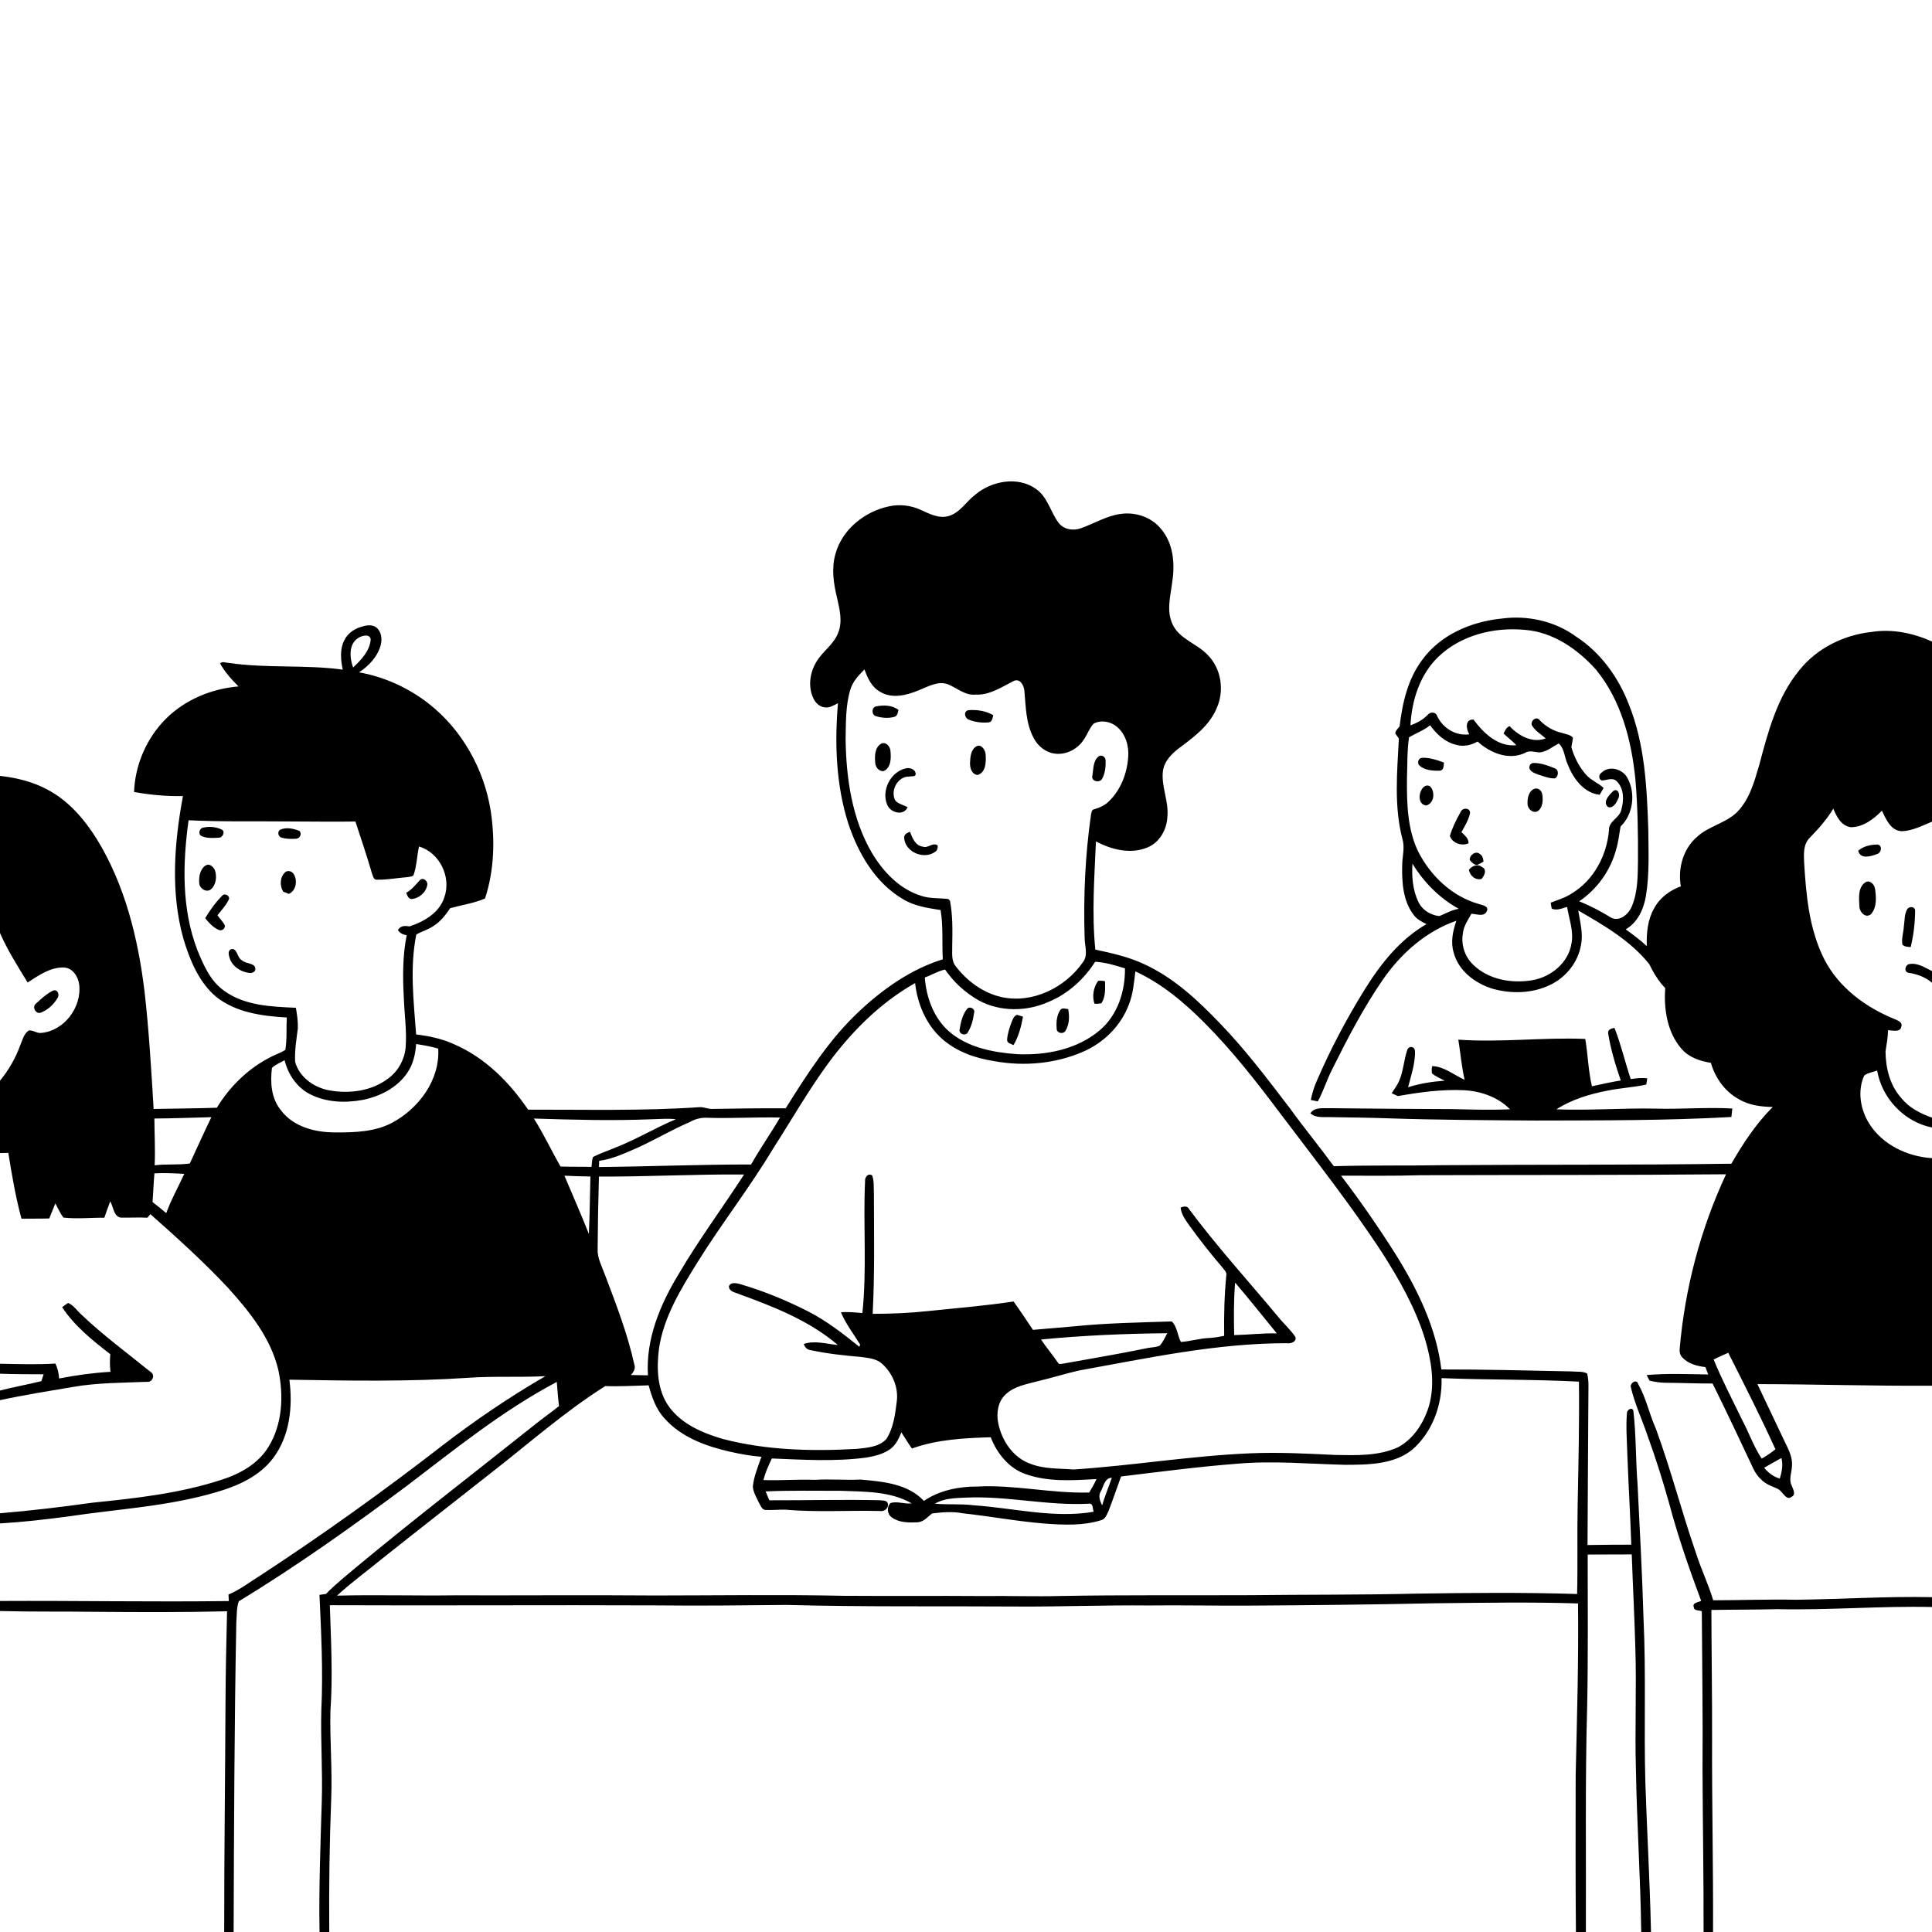 <svg xmlns="http://www.w3.org/2000/svg" viewBox="0 0 1024 1024" version="1.1">
<g id="Parent-Group"><g id="Group-rgba(0,0,0,0)" fill="rgba(0,0,0,0)">
<path fill="rgba(0,0,0,0)" opacity="1.00" d=" M 0.00 0.00 L 1024.00 0.00 L 1024.00 340.02 C 1014.02 335.53 1002.91 333.23 992.00 334.94 C 977.16 336.54 962.79 343.65 953.49 355.47 C 941.81 369.78 937.05 388.05 932.41 405.55 C 929.81 414.37 927.26 423.86 920.56 430.55 C 914.52 436.37 905.67 437.86 899.49 443.52 C 892.10 449.86 889.18 460.35 890.89 469.77 C 884.96 471.93 879.57 475.92 876.63 481.61 C 873.25 487.62 872.63 494.67 872.83 501.44 C 869.32 498.23 865.53 495.34 861.68 492.57 C 868.02 488.91 871.23 481.80 872.38 474.84 C 874.27 463.31 873.73 451.58 873.64 439.96 C 872.90 417.53 871.84 394.52 863.37 373.45 C 857.85 359.07 848.45 345.95 835.44 337.46 C 824.19 329.21 809.71 326.00 795.96 327.85 C 779.88 329.43 763.48 336.37 753.79 349.77 C 746.17 359.91 743.29 372.58 741.83 384.94 C 740.99 386.16 739.57 387.21 739.55 388.81 C 740.02 389.47 740.96 390.77 741.43 391.43 C 740.52 409.14 738.78 427.28 743.30 444.67 C 744.74 449.36 743.16 454.19 743.18 458.95 C 743.01 467.83 743.64 477.50 749.22 484.84 C 750.88 487.23 753.54 488.55 756.08 489.80 C 742.05 497.86 731.74 510.90 723.32 524.45 C 713.58 540.15 704.93 556.55 697.65 573.53 C 696.32 576.57 695.45 579.77 694.74 583.01 C 695.67 583.20 697.53 583.58 698.47 583.77 C 701.41 578.33 703.23 572.39 706.02 566.88 C 714.18 550.47 722.65 534.14 733.08 519.03 C 742.65 505.25 755.90 493.56 771.92 488.01 C 770.04 493.39 768.77 499.27 770.48 504.87 C 772.98 514.53 781.80 521.16 790.95 524.01 C 801.09 526.90 812.43 526.59 821.97 521.85 C 830.17 517.81 836.44 509.90 837.96 500.83 C 839.23 494.71 837.42 488.60 836.51 482.59 C 850.09 490.41 864.12 498.53 874.07 510.92 C 876.37 515.55 878.99 519.99 882.61 523.74 C 881.78 534.84 883.66 547.09 891.15 555.79 C 895.01 560.42 901.02 562.40 906.79 563.32 C 909.08 571.22 914.18 578.53 921.50 582.51 C 926.90 585.81 933.37 586.60 939.59 586.73 C 930.75 595.53 923.87 606.04 917.65 616.79 C 866.76 617.53 815.84 617.18 764.93 617.57 C 745.60 617.92 726.27 617.53 706.94 618.11 C 699.36 607.72 691.16 597.79 683.63 587.36 C 671.85 571.94 660.13 556.39 646.62 542.41 C 634.76 530.04 621.89 518.00 606.09 510.87 C 598.00 507.10 589.23 505.18 580.55 503.30 C 578.61 484.24 580.06 465.05 580.88 445.96 C 589.07 450.30 599.14 452.91 608.06 449.21 C 614.57 446.65 618.38 439.79 618.73 433.01 C 619.59 424.84 615.48 417.09 616.34 408.94 C 617.00 403.21 621.46 399.03 625.88 395.82 C 633.26 390.32 641.00 384.38 644.73 375.66 C 649.09 366.30 647.42 354.31 639.96 347.00 C 634.37 341.11 625.36 338.80 621.61 331.16 C 617.99 323.86 620.47 315.64 621.37 308.01 C 622.78 298.60 621.87 288.04 615.50 280.50 C 610.48 274.14 601.89 271.22 593.97 272.40 C 586.51 273.37 580.03 277.46 573.04 279.92 C 568.93 281.50 563.71 280.69 561.00 277.00 C 556.71 271.21 555.23 263.30 548.96 259.06 C 539.35 252.32 525.70 254.88 517.06 262.07 C 512.19 265.70 508.95 271.69 502.86 273.49 C 497.55 275.06 492.51 272.23 487.81 270.16 C 482.62 267.79 476.70 267.15 471.13 268.39 C 458.27 271.11 446.38 280.60 442.82 293.55 C 440.59 301.23 441.81 309.34 443.68 316.96 C 445.03 322.95 446.66 329.43 444.26 335.38 C 441.92 341.58 435.95 345.25 432.66 350.84 C 429.24 356.51 428.19 363.88 431.05 370.01 C 432.13 372.42 434.23 374.53 436.95 374.89 C 439.58 375.39 441.91 373.84 444.14 372.71 C 442.33 394.07 443.08 416.06 449.65 436.60 C 454.90 452.34 463.90 467.95 478.58 476.55 C 484.61 480.27 491.69 481.27 498.53 482.34 C 500.00 490.95 499.21 499.77 499.70 508.46 C 483.02 513.61 468.35 523.92 455.69 535.73 C 439.72 550.56 427.94 569.08 416.43 587.41 C 403.60 587.37 390.78 587.51 377.96 587.74 C 375.61 587.95 373.43 586.82 371.12 586.80 C 340.76 588.89 310.31 588.07 279.90 588.14 C 270.01 573.57 257.01 560.50 240.64 553.46 C 234.31 550.53 227.43 549.12 220.55 548.28 C 219.27 530.69 217.11 512.79 220.65 495.32 C 223.59 493.62 226.96 492.74 229.77 490.78 C 233.50 488.46 236.19 484.91 238.63 481.34 C 244.78 479.65 251.22 478.76 257.08 476.21 C 261.95 461.35 262.43 445.24 260.10 429.86 C 256.60 407.67 244.88 386.69 227.09 372.83 C 216.38 364.52 203.67 358.71 190.30 356.36 C 195.54 352.90 200.19 348.00 201.82 341.79 C 202.61 338.61 202.16 334.65 199.40 332.53 C 196.98 330.74 193.77 331.47 191.15 332.33 C 187.46 333.45 184.10 335.91 182.44 339.46 C 180.02 344.25 180.62 349.84 181.65 354.92 C 161.57 352.17 141.15 354.35 121.09 351.32 C 119.64 351.33 117.81 350.33 116.66 351.64 C 119.18 356.22 122.73 360.16 126.42 363.82 C 112.19 365.01 98.14 370.79 87.96 380.94 C 77.72 391.15 71.59 405.33 71.05 419.76 C 79.60 421.31 88.28 422.11 96.97 421.93 C 92.34 446.84 90.30 473.02 97.25 497.70 C 100.67 508.95 105.37 520.60 114.60 528.36 C 125.11 536.71 139.00 538.56 151.99 539.29 C 151.72 545.01 152.16 550.80 151.25 556.46 C 148.32 558.25 145.00 559.31 142.01 561.01 C 130.84 567.04 121.50 576.27 114.95 587.12 C 103.78 587.52 92.60 587.51 81.43 587.77 C 80.16 566.90 78.96 545.99 76.57 525.20 C 73.15 497.21 66.21 469.02 51.34 444.77 C 44.79 434.31 36.43 424.51 25.38 418.64 C 17.59 414.34 8.79 412.23 0.00 411.23 L 0.00 0.00 M 852.39 547.94 C 853.78 556.36 856.24 564.60 859.04 572.67 C 853.90 573.48 848.84 574.67 843.76 575.75 C 841.81 567.50 841.63 558.99 840.22 550.65 C 817.84 549.74 795.35 552.64 772.94 551.04 C 774.09 558.13 774.66 565.29 776.28 572.31 C 770.63 569.80 765.46 565.24 759.09 565.07 C 758.82 566.33 758.78 567.60 758.95 568.87 C 760.90 570.62 763.42 571.51 765.68 572.78 C 759.12 573.27 752.58 574.25 746.31 576.28 C 747.78 570.59 749.66 564.93 749.97 559.02 C 749.93 557.67 750.30 555.93 748.87 555.15 C 747.37 554.49 746.12 555.38 745.75 556.86 C 744.04 562.18 743.78 567.91 741.51 573.06 C 740.50 575.35 738.93 577.32 737.62 579.44 C 738.72 579.94 739.82 580.44 740.93 580.95 C 752.46 578.89 764.21 577.30 775.97 577.84 C 784.88 578.33 793.98 581.46 800.33 587.95 C 790.21 588.38 780.07 588.10 769.95 587.85 C 748.29 587.74 726.64 587.65 704.99 587.36 C 701.40 587.55 696.85 586.57 694.52 590.08 C 697.40 592.65 701.40 591.98 704.95 592.10 C 715.28 592.28 725.62 592.36 735.94 592.74 C 761.95 593.60 787.97 593.73 813.98 593.91 C 848.55 593.82 883.15 593.96 917.68 592.03 C 917.82 590.52 917.98 589.02 918.16 587.53 C 904.47 586.77 890.76 588.00 877.06 587.58 C 859.66 587.26 842.27 588.65 824.87 587.96 C 833.06 582.75 842.51 579.88 851.98 578.06 C 858.79 576.65 865.78 576.35 872.57 574.84 C 872.70 574.01 872.95 572.36 873.07 571.53 C 870.14 571.15 867.20 571.50 864.31 571.93 C 861.33 562.94 859.18 553.67 855.73 544.84 C 854.07 545.01 851.87 545.79 852.39 547.94 Z" />
<path fill="rgba(0,0,0,0)" opacity="1.00" d=" M 762.26 348.21 C 774.21 336.66 791.72 332.33 807.96 333.82 C 823.02 334.87 836.19 344.04 845.98 355.00 C 859.26 371.24 864.70 392.39 866.78 412.89 C 868.01 427.23 868.25 441.63 868.16 456.01 C 868.04 464.31 868.13 473.00 864.76 480.74 C 862.99 484.72 858.14 488.81 853.72 486.25 C 848.36 482.98 842.83 480.01 836.98 477.73 C 846.54 471.29 853.62 461.36 856.59 450.23 C 857.80 446.25 858.18 442.10 858.94 438.04 C 865.64 431.69 867.02 420.44 862.61 412.42 C 860.10 407.52 852.70 405.46 848.67 409.69 C 847.20 410.62 847.28 413.24 849.09 413.69 C 851.66 413.54 854.77 411.88 856.91 414.11 C 860.89 417.96 860.73 424.27 859.33 429.23 C 858.38 433.65 852.52 435.15 852.78 440.07 C 851.67 453.30 844.83 466.34 833.34 473.37 C 829.86 475.73 825.81 476.95 821.92 478.42 C 822.04 479.48 822.22 480.53 822.45 481.58 C 825.11 482.81 827.99 481.38 830.60 480.68 C 831.62 487.09 834.16 493.45 832.93 500.04 C 831.32 510.28 822.03 517.87 812.12 519.54 C 801.44 521.34 789.42 519.35 781.28 511.76 C 776.63 507.60 774.28 501.10 775.33 494.93 C 775.67 490.98 778.00 487.66 779.88 484.31 C 782.52 484.37 786.65 486.22 788.03 482.93 C 789.32 480.34 785.81 479.77 784.08 479.22 C 769.85 475.31 758.31 464.40 751.71 451.42 C 745.93 439.53 745.64 425.92 745.71 412.96 C 745.98 405.58 745.74 398.14 746.80 390.83 C 750.43 388.60 754.62 387.17 757.99 384.41 C 761.42 389.17 766.01 393.49 771.91 394.78 C 775.74 395.92 779.77 394.95 783.17 393.03 C 789.71 399.02 799.58 403.13 808.17 399.10 C 810.62 397.46 813.42 398.70 816.08 398.80 C 819.90 398.42 822.88 395.73 826.19 394.05 C 829.28 396.92 829.20 401.53 830.92 405.17 C 833.79 412.52 839.41 420.35 847.87 421.23 C 848.56 420.03 849.25 418.83 849.94 417.63 C 847.04 414.93 843.15 413.52 840.53 410.50 C 836.92 406.35 834.38 401.30 832.85 396.04 C 833.07 394.35 833.53 392.72 833.71 391.04 C 832.34 389.29 829.91 389.18 827.97 388.50 C 823.46 387.47 819.33 385.10 816.12 381.78 C 814.48 379.18 810.65 382.23 812.09 384.68 C 813.81 387.53 816.83 389.19 819.26 391.37 C 812.25 394.08 804.82 389.96 800.11 384.86 C 798.37 385.49 797.70 387.27 796.91 388.76 C 799.12 390.88 801.58 392.71 803.67 394.96 C 794.02 396.00 786.30 388.58 781.02 381.41 C 776.37 381.03 777.05 386.51 778.74 389.19 C 771.61 390.27 764.50 385.77 761.63 379.31 C 760.97 377.31 758.05 377.21 756.84 378.76 C 754.28 381.42 751.04 383.23 747.57 384.43 C 748.26 371.23 752.54 357.58 762.26 348.21 M 752.22 405.65 C 755.04 408.31 759.27 408.56 762.95 408.48 C 765.33 408.41 765.12 405.87 765.32 404.16 C 761.69 402.83 757.90 401.53 754.00 401.65 C 751.92 401.58 750.89 404.14 752.22 405.65 M 812.42 404.42 C 811.12 404.82 810.51 405.72 810.59 407.14 C 811.29 409.27 813.68 409.88 815.54 410.63 C 818.33 411.49 821.17 412.68 824.15 412.55 C 826.14 411.60 826.36 407.88 823.97 407.18 C 820.32 405.72 816.38 404.23 812.42 404.42 M 754.38 417.32 C 751.77 419.96 751.30 426.35 755.94 426.94 C 759.94 425.81 760.64 420.50 758.52 417.42 C 757.47 415.92 755.55 416.09 754.38 417.32 M 813.10 418.12 C 810.18 419.43 809.48 423.11 809.64 425.99 C 809.57 428.61 812.38 431.30 814.99 429.96 C 817.79 428.05 817.91 424.08 817.43 421.06 C 817.19 419.02 815.16 417.30 813.10 418.12 M 855.29 419.08 C 853.09 421.02 848.94 425.32 852.45 427.81 C 855.28 428.49 856.91 425.14 857.84 422.99 C 858.68 421.24 857.76 417.79 855.29 419.08 M 774.21 430.31 C 771.89 434.35 769.79 438.60 768.47 443.07 C 769.70 446.89 774.80 448.62 778.36 446.96 C 778.44 444.30 776.27 442.73 774.58 441.05 C 776.39 437.81 778.42 434.58 779.16 430.90 C 779.23 428.02 775.12 427.95 774.21 430.31 M 778.99 455.84 C 780.04 456.99 781.24 458.54 782.98 458.42 C 784.10 457.89 785.20 457.31 786.29 456.69 C 786.11 455.13 785.83 453.44 784.32 452.62 C 782.13 450.68 778.77 453.29 778.99 455.84 M 778.56 460.97 C 779.02 464.13 781.97 466.69 785.23 465.87 C 786.77 464.17 788.35 460.76 785.44 459.54 C 783.22 457.61 780.15 458.96 778.56 460.97 Z" />
<path fill="rgba(0,0,0,0)" opacity="1.00" d=" M 190.07 338.02 C 191.95 336.84 196.16 335.78 196.48 338.99 C 195.97 345.04 191.39 349.83 187.14 353.78 C 185.30 348.65 184.63 341.24 190.07 338.02 Z" />
<path fill="rgba(0,0,0,0)" opacity="1.00" d=" M 450.70 365.49 C 451.97 361.21 455.11 357.88 458.20 354.81 C 459.81 359.37 461.98 364.19 466.44 366.63 C 472.67 370.53 480.51 368.53 486.84 365.91 C 491.77 364.00 497.11 360.66 502.54 362.74 C 507.32 364.69 511.50 368.70 517.04 368.15 C 524.47 368.53 530.74 364.24 537.06 361.05 C 540.45 359.19 542.64 363.11 542.93 365.96 C 543.72 374.42 543.67 383.37 547.82 391.05 C 550.00 395.39 554.20 398.83 559.10 399.44 C 564.98 400.20 571.01 397.15 574.25 392.26 C 576.26 389.51 577.27 386.12 579.59 383.59 C 583.43 381.45 588.59 382.33 591.91 385.14 C 596.50 388.91 598.40 395.19 597.99 400.97 C 597.44 409.73 594.09 418.62 587.69 424.77 C 585.56 426.95 582.73 428.10 579.88 428.96 C 578.51 429.13 578.52 430.79 578.25 431.79 C 575.15 453.36 574.21 475.21 574.87 496.98 C 574.84 501.30 576.93 506.27 573.92 510.04 C 564.61 523.45 547.37 531.98 531.03 528.51 C 521.26 526.40 512.70 520.12 506.66 512.29 C 504.00 509.13 504.82 504.83 504.70 501.04 C 504.85 493.13 505.00 485.16 503.50 477.37 C 503.29 477.15 502.88 476.72 502.67 476.51 C 497.89 475.89 492.93 476.38 488.30 474.82 C 476.81 471.29 468.09 462.06 462.10 451.99 C 451.56 433.91 448.51 412.59 448.19 391.97 C 448.37 383.12 448.12 374.06 450.70 365.49 M 464.44 374.37 C 461.81 374.89 461.81 378.97 464.35 379.60 C 467.45 380.56 470.86 380.81 474.01 379.95 C 475.70 379.52 475.87 377.66 476.20 376.26 C 472.86 373.68 468.40 373.65 464.44 374.37 M 513.43 381.41 C 516.74 382.75 520.45 383.23 524.00 382.89 C 525.90 382.66 526.09 380.52 526.43 379.05 C 522.49 376.78 517.69 376.02 513.23 376.42 C 510.51 377.02 511.33 380.68 513.43 381.41 M 467.05 394.17 C 463.64 396.09 463.57 400.66 463.87 404.09 C 463.91 406.45 465.85 409.09 468.43 408.68 C 472.40 406.75 472.33 401.67 471.96 397.90 C 471.73 395.61 469.56 392.95 467.05 394.17 M 517.50 395.57 C 514.65 397.25 514.28 400.98 514.15 403.96 C 513.95 406.69 514.86 410.34 518.08 410.77 C 522.55 409.50 522.68 403.88 522.42 400.08 C 522.40 397.71 520.19 394.12 517.50 395.57 M 582.22 400.95 C 579.30 403.34 579.58 407.60 579.01 411.02 C 578.05 413.98 582.55 415.17 584.01 412.98 C 585.77 410.01 586.11 406.37 586.00 402.99 C 585.94 401.13 583.83 399.73 582.22 400.95 M 470.27 426.61 C 471.96 430.78 478.95 432.68 481.05 427.85 C 478.94 426.64 476.30 426.19 474.59 424.40 C 471.63 419.14 475.80 411.32 482.04 411.60 C 483.12 411.29 485.48 411.93 485.32 410.05 C 485.04 407.53 481.95 406.67 479.87 407.30 C 471.92 409.22 466.99 419.12 470.27 426.61 M 479.23 444.07 C 479.70 451.66 489.69 455.81 495.65 451.48 C 496.84 450.81 497.05 449.39 497.01 448.16 C 494.55 446.13 491.83 449.81 489.12 448.74 C 485.08 448.25 483.60 444.11 482.29 440.86 C 480.86 441.41 479.10 442.23 479.23 444.07 Z" />
<path fill="rgba(0,0,0,0)" opacity="1.00" d=" M 959.16 444.07 C 963.81 439.31 968.26 434.32 971.69 428.58 C 973.40 432.82 975.94 437.80 981.02 438.44 C 987.54 438.42 993.07 434.12 997.47 429.70 C 999.64 434.21 1002.11 440.31 1007.99 440.56 C 1013.66 440.37 1018.84 437.61 1024.00 435.50 L 1024.00 514.69 C 1020.28 512.90 1016.38 510.19 1012.06 510.97 C 1009.81 511.27 1008.93 514.98 1011.42 515.58 C 1016.00 516.25 1020.45 517.83 1024.00 520.89 L 1024.00 592.37 C 1017.92 590.22 1011.92 587.22 1007.83 582.07 C 1001.69 575.38 999.43 566.08 999.37 557.22 C 999.96 553.52 1000.65 549.82 1000.68 546.05 C 1002.95 546.04 1007.27 547.43 1007.75 544.06 C 1008.52 541.96 1006.17 541.09 1004.71 540.35 C 989.13 534.16 974.55 523.52 966.84 508.29 C 958.86 492.45 957.26 474.43 956.22 456.99 C 956.02 452.55 955.77 447.49 959.16 444.07 M 984.87 450.91 C 986.06 455.63 991.52 453.91 994.80 452.69 C 997.18 452.11 997.94 447.99 995.10 447.63 C 991.45 447.67 987.68 448.45 984.87 450.91 M 988.52 467.76 C 984.71 470.48 985.29 476.02 985.50 480.15 C 985.41 483.14 988.60 486.97 991.61 484.58 C 994.87 480.97 994.44 475.59 993.82 471.13 C 993.47 468.74 991.00 466.04 988.52 467.76 M 1010.83 481.95 C 1009.30 484.65 1009.57 487.95 1009.08 490.94 C 1008.93 494.18 1007.70 497.44 1008.32 500.68 C 1009.48 501.84 1011.16 501.86 1012.71 501.96 C 1014.23 495.72 1014.99 489.26 1015.06 482.85 C 1015.22 480.46 1011.88 480.12 1010.83 481.95 Z" />
<path fill="rgba(0,0,0,0)" opacity="1.00" d=" M 99.95 434.76 C 117.96 435.64 136.00 435.20 154.02 435.39 C 165.47 435.41 176.92 435.61 188.37 435.42 C 191.38 444.53 194.44 453.62 197.13 462.84 C 197.71 464.20 197.94 466.56 199.99 466.25 C 205.41 466.37 210.76 465.27 216.15 464.87 C 217.17 464.62 218.82 464.75 219.28 463.57 C 220.89 458.75 221.01 453.62 222.06 448.67 C 233.05 451.85 239.37 464.97 235.48 475.66 C 232.83 483.88 224.75 488.45 217.04 491.03 C 214.61 490.56 212.21 490.61 210.88 493.00 C 211.95 494.63 213.67 495.39 215.55 495.71 C 213.35 506.66 213.43 517.88 214.04 528.99 C 214.35 537.67 215.65 546.35 215.01 555.05 C 214.47 561.37 211.25 567.41 206.21 571.28 C 197.22 578.39 184.87 579.95 173.87 577.79 C 166.10 576.18 158.59 570.76 156.44 562.86 C 156.08 556.90 157.14 550.93 157.86 545.03 C 157.99 541.37 157.44 537.73 156.83 534.14 C 143.88 533.56 129.80 533.10 118.88 525.18 C 111.54 520.08 107.86 511.55 104.61 503.55 C 96.18 481.70 96.79 457.61 99.95 434.76 M 107.52 438.70 C 105.54 439.09 104.91 442.38 106.89 443.16 C 109.74 444.41 113.01 444.17 116.05 443.99 C 118.09 444.02 119.61 440.53 117.39 439.62 C 114.37 438.21 110.74 437.92 107.52 438.70 M 148.57 439.73 C 146.86 440.56 147.33 443.46 149.14 443.90 C 151.62 444.73 154.32 444.68 156.90 444.55 C 158.96 444.49 160.24 441.85 158.64 440.37 C 155.52 439.15 151.74 438.34 148.57 439.73 M 109.48 458.46 C 106.12 460.12 105.31 464.50 105.59 467.92 C 105.60 470.75 109.10 473.21 111.61 471.51 C 114.63 469.06 115.08 464.52 113.84 461.05 C 113.07 459.52 111.32 457.77 109.48 458.46 M 151.27 462.19 C 148.33 464.73 148.15 469.41 150.11 472.60 C 150.86 472.90 152.36 473.49 153.11 473.79 C 156.96 472.01 157.79 466.77 155.72 463.36 C 154.85 461.83 152.78 461.12 151.27 462.19 M 222.51 466.53 C 220.25 468.92 218.24 471.62 215.27 473.21 C 215.89 474.52 216.26 476.25 217.98 476.50 C 222.05 476.31 225.85 472.97 226.48 468.95 C 226.79 466.90 224.16 464.74 222.51 466.53 M 117.81 474.70 C 114.29 478.25 111.32 482.35 108.75 486.64 C 110.73 489.15 113.01 491.60 115.99 492.90 C 117.71 493.65 119.78 491.93 119.02 490.11 C 117.93 488.33 116.47 486.81 115.25 485.12 C 117.31 482.48 119.70 480.01 121.17 476.98 C 122.34 475.06 119.20 473.04 117.81 474.70 M 122.26 503.17 C 120.71 504.14 121.20 506.06 121.63 507.52 C 122.91 512.06 127.43 515.09 131.97 515.65 C 133.21 515.89 134.79 515.42 135.29 514.16 C 135.93 510.06 130.18 511.15 128.07 508.85 C 125.52 507.49 125.76 501.99 122.26 503.17 Z" />
<path fill="rgba(0,0,0,0)" opacity="1.00" d=" M 748.63 457.77 C 754.66 467.65 763.00 476.08 773.18 481.68 C 769.52 482.29 766.29 484.12 762.93 485.54 C 758.32 485.14 753.78 482.30 751.78 478.06 C 748.77 471.77 748.18 464.64 748.63 457.77 Z" />
<path fill="rgba(0,0,0,0)" opacity="1.00" d=" M 0.00 494.51 C 4.02 503.70 9.42 512.20 14.65 520.75 C 20.50 516.98 26.72 512.51 34.02 512.80 C 38.62 513.09 41.47 517.73 42.00 521.92 C 43.33 533.85 34.12 546.31 21.93 547.47 C 19.58 547.83 17.55 545.86 15.24 546.17 C 12.66 547.87 11.96 551.12 10.81 553.80 C 8.32 560.69 4.67 567.13 0.00 572.78 L 0.00 494.51 M 28.12 525.04 C 24.68 526.72 21.81 529.41 19.00 531.98 C 16.71 533.81 19.21 537.99 21.91 536.61 C 25.49 535.13 28.58 532.30 30.49 528.95 C 31.73 527.24 30.53 524.10 28.12 525.04 Z" />
<path fill="rgba(0,0,0,0)" opacity="1.00" d=" M 580.45 509.76 C 585.88 510.02 591.09 511.68 596.25 513.25 C 596.42 525.31 592.39 537.98 582.99 545.98 C 570.97 556.25 554.37 559.47 538.93 558.73 C 526.34 557.79 513.01 555.25 503.13 546.80 C 494.92 539.63 490.95 528.75 490.16 518.08 C 493.78 516.82 497.22 514.62 500.91 513.89 C 505.52 520.59 511.66 526.21 518.74 530.22 C 530.09 536.41 544.26 536.22 555.92 530.95 C 566.08 526.71 574.57 519.01 580.45 509.76 M 582.05 519.87 C 579.57 523.28 578.74 527.96 580.09 531.99 C 581.31 532.08 582.52 532.00 583.71 531.77 C 586.10 528.40 585.73 524.00 585.69 520.09 C 584.47 519.79 583.26 519.72 582.05 519.87 M 512.64 534.66 C 510.03 537.84 509.17 542.15 508.53 546.12 C 508.68 548.15 511.11 548.89 512.62 547.70 C 514.79 544.52 515.76 540.65 516.28 536.88 C 517.07 534.78 514.09 533.09 512.64 534.66 M 562.09 535.18 C 560.05 538.00 559.79 541.72 560.06 545.09 C 559.89 547.43 563.20 548.34 564.57 546.60 C 566.81 543.16 566.94 538.76 566.16 534.84 C 564.83 534.75 563.17 533.96 562.09 535.18 M 536.09 541.95 C 535.02 544.89 533.99 547.90 533.79 551.05 C 533.72 553.00 535.87 553.18 537.18 553.92 C 539.93 549.34 541.23 544.08 542.22 538.88 C 541.16 538.49 540.09 538.15 539.01 537.87 C 537.31 538.52 536.73 540.42 536.09 541.95 Z" />
<path fill="rgba(0,0,0,0)" opacity="1.00" d=" M 598.29 532.53 C 600.55 526.90 601.04 520.81 601.76 514.86 C 615.83 521.30 627.81 531.47 638.64 542.36 C 653.37 557.18 666.22 573.69 678.74 590.37 C 697.09 614.72 716.06 638.67 732.73 664.24 C 741.84 678.51 750.28 693.46 755.29 709.72 C 758.60 720.89 760.61 732.94 757.60 744.41 C 755.02 753.56 749.57 762.42 741.04 767.06 C 730.74 771.76 719.16 771.33 708.11 771.17 C 693.12 770.46 678.11 769.65 663.10 770.27 C 631.62 771.54 600.47 776.80 569.05 778.86 C 561.39 778.25 553.45 778.71 546.17 775.84 C 536.89 772.58 530.84 763.44 529.05 754.07 C 528.02 748.84 528.94 742.81 533.01 739.06 C 537.60 734.72 544.07 733.66 549.95 732.09 C 557.31 730.37 564.52 728.07 571.89 726.40 C 608.33 719.84 644.84 711.89 682.04 711.93 C 684.10 712.33 687.52 711.09 686.54 708.50 C 683.71 704.40 679.88 701.09 676.81 697.17 C 661.20 678.46 644.78 660.39 630.22 640.83 C 629.26 638.96 627.34 639.42 625.74 640.00 C 626.10 643.66 628.36 646.64 630.39 649.56 C 635.95 657.26 641.83 664.71 648.01 671.92 C 648.91 673.14 650.38 674.32 649.96 676.05 C 648.93 686.67 648.67 697.36 648.84 708.03 C 646.24 708.55 643.61 709.03 640.96 709.16 C 635.87 709.35 630.97 710.93 625.89 711.27 C 624.02 707.77 624.01 703.19 621.06 700.38 C 603.68 700.96 586.25 701.24 568.94 703.02 C 561.79 703.61 554.64 704.20 547.49 704.85 C 544.13 699.80 540.75 694.75 537.21 689.82 C 522.25 692.09 507.11 693.31 492.04 694.88 C 482.24 695.95 472.39 696.35 462.53 696.36 C 463.64 675.25 463.23 654.11 463.19 632.98 C 463.03 629.67 463.37 626.25 462.32 623.07 C 460.17 621.47 458.26 624.03 458.50 626.11 C 457.42 649.36 459.55 672.74 457.08 695.93 C 453.29 695.66 449.50 695.17 445.71 695.56 C 448.30 701.70 452.43 707.03 455.91 712.69 C 455.79 712.97 455.57 713.54 455.46 713.82 C 447.01 707.00 438.37 700.27 428.69 695.26 C 416.97 689.24 404.71 684.25 392.06 680.54 C 390.12 680.08 387.19 679.37 386.33 681.84 C 386.49 684.74 389.90 685.01 391.99 685.98 C 410.31 692.67 429.08 700.04 444.06 712.86 C 438.11 712.36 431.83 710.32 426.02 712.33 C 426.59 714.01 427.70 715.36 429.58 715.59 C 438.30 717.46 447.20 718.44 456.09 719.19 C 459.74 719.71 463.72 719.95 466.80 722.21 C 472.79 727.14 476.34 735.10 475.30 742.89 C 474.44 749.66 473.57 756.85 469.78 762.72 C 465.84 767.00 459.46 767.36 454.02 767.94 C 430.30 769.28 406.14 768.70 383.04 762.66 C 372.36 759.53 361.22 754.79 354.52 745.48 C 348.26 736.65 347.97 725.21 349.26 714.87 C 351.74 697.94 360.96 683.12 369.80 668.84 C 382.53 648.40 397.42 629.39 409.80 608.73 C 419.42 593.75 428.27 578.25 438.78 563.85 C 451.26 546.84 466.54 531.49 485.02 521.06 C 486.27 532.15 490.88 543.17 499.37 550.65 C 507.06 557.48 517.14 560.94 527.18 562.46 C 542.87 565.29 559.47 563.81 574.13 557.40 C 585.02 552.69 594.08 543.70 598.29 532.53 Z" />
<path fill="rgba(0,0,0,0)" opacity="1.00" d=" M 220.56 553.36 C 224.50 553.96 228.43 554.67 232.27 555.78 C 233.25 572.36 221.98 587.52 207.84 595.07 C 198.73 599.93 188.11 600.24 178.02 600.20 C 167.31 600.29 155.38 597.35 148.75 588.27 C 143.70 582.02 143.19 573.65 144.14 566.00 C 146.06 564.19 148.58 563.22 150.85 561.96 C 152.66 569.35 157.22 576.20 164.05 579.81 C 172.58 584.28 182.74 584.72 192.06 583.00 C 201.26 581.19 210.37 576.64 215.78 568.75 C 218.94 564.26 220.19 558.76 220.56 553.36 Z" />
<path fill="rgba(0,0,0,0)" opacity="1.00" d=" M 988.08 570.05 C 990.07 568.58 992.64 568.24 994.92 567.41 C 997.43 582.12 1009.29 594.68 1024.00 597.59 L 1024.00 613.85 C 1010.97 613.02 997.65 606.73 990.63 595.39 C 986.01 587.97 984.39 578.17 988.08 570.05 Z" />
<path fill="rgba(0,0,0,0)" opacity="1.00" d=" M 282.98 592.85 C 303.64 593.51 324.33 594.08 345.01 593.24 C 349.42 593.13 353.83 592.74 358.24 593.20 C 347.36 597.80 337.20 603.94 326.19 608.25 C 322.23 609.93 318.10 611.26 314.28 613.25 C 313.76 614.94 313.69 616.72 313.52 618.47 C 308.04 618.34 302.54 618.48 297.07 618.28 C 292.30 609.91 288.16 601.04 282.98 592.85 Z" />
<path fill="rgba(0,0,0,0)" opacity="1.00" d=" M 375.09 592.45 C 387.86 592.84 400.64 592.04 413.42 592.32 C 408.50 600.73 402.89 608.72 398.10 617.20 C 371.21 617.17 344.34 618.29 317.46 618.54 C 317.48 617.72 317.54 616.08 317.57 615.26 C 324.85 614.33 331.52 611.05 338.20 608.19 C 347.46 603.91 356.28 598.72 365.65 594.68 C 368.53 593.03 371.77 592.24 375.09 592.45 Z" />
<path fill="rgba(0,0,0,0)" opacity="1.00" d=" M 81.83 592.83 C 91.90 592.80 101.96 592.35 112.03 592.13 C 108.10 600.26 104.39 608.49 100.60 616.67 C 94.61 617.54 88.12 616.88 81.96 617.62 C 82.36 609.35 81.85 601.09 81.83 592.83 Z" />
<path fill="rgba(0,0,0,0)" opacity="1.00" d=" M 0.00 611.15 C 1.47 611.10 2.94 611.07 4.42 611.05 C 6.28 622.76 8.27 634.47 11.38 645.92 C 16.29 645.87 21.20 645.95 26.11 645.81 C 27.21 643.14 28.26 640.46 29.34 637.80 C 30.72 640.33 31.82 643.06 33.64 645.34 C 40.81 646.16 48.09 645.35 55.31 645.42 C 56.29 642.51 57.30 639.61 58.44 636.76 C 60.20 639.79 60.30 645.71 64.97 645.37 C 69.35 645.44 73.74 645.17 78.12 645.42 C 78.52 644.95 79.32 644.01 79.71 643.54 C 93.82 656.01 107.82 668.66 120.70 682.41 C 132.18 695.13 143.52 709.10 147.53 726.16 C 150.44 739.78 149.71 755.00 142.17 767.07 C 136.78 775.75 127.47 781.05 117.98 784.13 C 95.67 791.50 72.17 794.10 48.91 796.47 C 32.66 798.76 16.35 800.67 0.00 802.07 L 0.00 742.11 C 12.89 739.33 25.93 737.26 38.94 735.06 C 51.86 732.84 65.01 732.92 78.07 732.39 C 80.87 732.69 82.42 728.58 79.81 727.15 C 67.49 717.19 54.69 707.75 43.18 696.81 C 40.85 694.72 39.05 691.84 36.11 690.58 C 35.01 691.28 33.96 692.04 32.94 692.86 C 39.53 702.86 49.07 710.50 58.46 717.75 C 58.16 720.85 58.18 723.98 58.56 727.09 C 49.41 727.62 40.33 728.88 31.34 730.62 C 31.14 727.88 30.58 725.18 29.33 722.72 C 19.57 723.33 9.77 723.01 0.00 722.81 L 0.00 611.15 Z" />
<path fill="rgba(0,0,0,0)" opacity="1.00" d=" M 81.85 621.91 C 87.13 621.61 92.41 621.88 97.68 622.18 C 94.48 629.10 90.72 635.78 88.11 642.97 C 85.73 640.95 83.28 639.02 80.84 637.09 C 81.25 632.03 81.39 626.96 81.85 621.91 Z" />
<path fill="rgba(0,0,0,0)" opacity="1.00" d=" M 317.44 623.61 C 343.10 623.73 368.72 622.29 394.38 622.51 C 382.89 640.24 370.27 657.23 359.59 675.47 C 349.83 691.54 342.24 709.80 343.42 728.96 C 340.39 728.90 337.37 728.84 334.36 728.79 C 335.89 727.18 337.03 725.25 336.14 722.99 C 332.56 706.72 326.49 691.13 320.61 675.58 C 319.02 671.16 316.53 666.84 316.76 661.99 C 316.84 649.19 317.09 636.40 317.44 623.61 Z" />
<path fill="rgba(0,0,0,0)" opacity="1.00" d=" M 753.00 622.89 C 806.95 622.70 860.89 622.87 914.84 622.39 C 901.25 651.51 893.00 683.03 890.25 715.02 C 890.11 716.57 890.46 718.22 891.59 719.38 C 894.71 722.84 899.44 724.07 903.91 724.59 C 904.42 725.89 904.88 727.17 905.39 728.50 C 894.52 728.34 883.61 727.85 872.76 728.81 C 873.26 729.80 873.77 730.79 874.29 731.80 C 877.02 732.38 879.78 732.88 882.59 732.89 C 890.95 732.92 899.32 733.34 907.69 733.29 C 915.18 748.28 922.25 763.49 929.41 778.65 C 931.28 782.49 934.42 785.80 938.42 787.45 C 940.36 788.43 942.74 788.88 944.14 790.71 C 945.58 792.10 947.22 795.19 949.56 793.36 C 952.13 792.09 950.32 789.31 949.65 787.42 C 947.93 784.10 949.70 780.47 949.78 777.01 C 950.22 772.10 947.64 767.70 945.62 763.43 C 940.90 753.49 936.18 743.56 931.47 733.61 C 962.32 733.67 993.15 734.65 1024.00 734.46 L 1024.00 846.53 C 999.98 846.02 976.00 847.63 951.99 847.90 C 937.34 847.59 922.69 848.17 908.04 848.18 C 905.48 839.62 901.55 831.55 898.86 823.05 C 891.31 801.29 885.62 778.91 877.66 757.29 C 874.18 749.53 872.49 740.98 868.29 733.56 C 867.55 730.79 864.22 732.79 864.30 734.92 C 866.42 744.10 870.48 752.67 873.46 761.58 C 877.64 773.03 881.26 784.68 884.57 796.40 C 889.27 814.05 895.25 831.37 901.65 848.48 C 900.21 849.32 896.75 849.36 897.77 851.91 C 897.87 853.90 900.65 853.38 902.00 853.98 C 902.14 881.99 902.60 910.00 902.37 938.02 C 902.50 966.68 902.99 995.34 902.93 1024.00 L 875.06 1024.00 C 874.49 997.64 872.95 971.32 872.08 944.97 C 871.25 915.97 872.49 886.95 871.10 857.97 C 870.43 834.09 869.07 810.23 867.92 786.38 C 866.90 773.61 867.22 760.72 865.74 748.00 C 865.37 745.41 862.26 747.08 862.30 749.05 C 861.71 756.35 862.33 763.69 862.53 771.00 C 863.13 786.91 864.06 802.80 864.61 818.71 C 856.88 818.66 849.15 818.81 841.42 818.90 C 841.53 792.60 841.73 766.30 841.88 740.00 C 841.84 735.99 842.25 731.87 841.19 727.96 C 838.72 726.66 835.70 727.19 833.00 726.88 C 809.99 726.41 786.97 725.79 763.95 725.84 C 761.30 703.88 751.42 683.61 739.87 665.04 C 730.79 650.66 721.09 636.66 710.78 623.13 C 724.86 623.12 738.93 623.33 753.00 622.89 Z" />
<path fill="rgba(0,0,0,0)" opacity="1.00" d=" M 299.16 623.15 C 303.75 623.39 308.34 623.47 312.94 623.57 C 312.63 633.71 312.60 643.87 312.11 654.01 C 307.99 643.64 303.51 633.42 299.16 623.15 Z" />
<path fill="rgba(0,0,0,0)" opacity="1.00" d=" M 654.64 679.81 C 662.19 688.63 669.38 697.74 676.73 706.72 C 669.18 706.55 661.67 707.47 654.14 707.63 C 653.95 698.36 653.85 689.07 654.64 679.81 Z" />
<path fill="rgba(0,0,0,0)" opacity="1.00" d=" M 551.77 709.96 C 574.00 707.82 596.33 706.84 618.66 706.64 C 617.50 708.87 616.45 711.21 614.81 713.14 C 612.56 714.28 609.89 714.02 607.49 714.65 C 593.07 717.65 578.53 720.01 564.05 722.65 C 562.98 722.68 561.38 723.53 560.75 722.26 C 557.88 718.06 554.57 714.19 551.77 709.96 Z" />
<path fill="rgba(0,0,0,0)" opacity="1.00" d=" M 908.26 720.56 C 910.80 719.29 913.41 718.15 916.02 717.00 C 924.56 733.94 933.16 750.87 941.03 768.14 C 938.73 769.98 936.29 771.64 933.74 773.10 C 929.48 766.75 927.02 759.42 923.42 752.70 C 918.27 742.04 912.77 731.52 908.26 720.56 Z" />
<path fill="rgba(0,0,0,0)" opacity="1.00" d=" M 0.00 728.10 C 7.71 728.37 15.42 728.39 23.13 728.40 C 22.73 729.60 22.32 730.81 21.91 732.03 C 14.65 733.86 7.25 735.11 0.00 737.01 L 0.00 728.10 Z" />
<path fill="rgba(0,0,0,0)" opacity="1.00" d=" M 248.00 730.27 C 261.67 729.28 275.40 730.13 289.08 729.39 C 269.99 740.45 251.73 752.87 234.25 766.32 C 203.10 790.46 171.03 813.41 138.05 835.00 C 132.44 838.43 127.24 842.61 121.10 845.12 C 121.16 846.26 121.23 847.42 121.29 848.59 C 80.86 849.12 40.43 848.34 0.00 848.55 L 0.00 807.45 C 12.06 806.73 24.07 805.35 36.05 803.77 C 62.31 799.80 89.11 798.47 114.71 790.86 C 126.02 787.60 137.54 782.47 144.79 772.80 C 153.64 761.07 155.23 745.45 153.38 731.27 C 184.92 731.80 216.50 732.38 248.00 730.27 Z" />
<path fill="rgba(0,0,0,0)" opacity="1.00" d=" M 764.05 730.43 C 788.31 731.44 812.63 731.02 836.87 732.30 C 837.14 754.20 836.60 776.11 836.18 798.00 C 835.87 813.62 836.28 829.24 835.90 844.85 C 807.28 843.97 778.65 844.22 750.02 844.67 C 720.89 845.36 691.74 845.14 662.61 845.48 C 629.18 845.64 595.75 845.30 562.32 845.90 C 548.54 846.27 534.76 845.76 520.97 845.94 C 496.32 845.75 471.67 845.99 447.02 845.81 C 413.69 845.10 380.35 845.63 347.02 845.64 C 311.69 845.36 276.35 845.65 241.02 845.56 C 220.22 845.83 199.42 845.21 178.63 845.72 C 186.32 838.63 194.84 832.48 202.92 825.83 C 221.89 810.74 241.01 795.85 260.04 780.85 C 280.13 765.23 299.24 748.24 320.81 734.65 C 328.47 734.93 336.14 734.45 343.79 734.26 C 345.53 740.52 347.68 746.93 352.21 751.78 C 361.09 761.82 374.22 766.54 386.95 769.45 C 392.43 770.66 397.96 771.70 403.57 772.12 C 401.80 777.33 399.52 782.50 399.02 788.04 C 399.33 791.14 401.05 793.89 402.35 796.67 C 403.24 798.13 403.91 800.43 406.04 800.31 C 409.37 800.45 412.70 800.11 416.04 800.15 C 432.66 801.60 449.38 800.48 466.05 800.85 C 468.50 801.35 471.09 799.62 470.57 796.90 C 470.05 794.94 467.65 795.42 466.14 795.16 C 446.69 794.71 427.23 795.25 407.78 795.19 C 407.09 793.63 406.43 792.06 405.79 790.49 C 419.20 789.87 432.63 790.19 446.04 790.16 C 458.58 790.66 471.99 790.36 483.21 796.81 C 479.48 797.33 475.37 795.48 471.93 796.68 C 469.86 798.81 470.21 802.64 472.73 804.29 C 476.52 807.07 481.60 807.06 486.11 806.87 C 489.45 806.78 491.59 804.05 493.99 802.16 C 499.32 801.53 504.76 801.02 510.09 802.05 C 524.73 803.63 539.22 806.38 553.92 807.54 C 563.89 808.24 574.18 808.76 583.85 805.66 C 585.93 804.99 586.67 802.69 587.53 800.91 C 589.89 794.85 591.93 788.67 594.19 782.57 C 614.78 780.06 635.38 777.37 656.07 775.77 C 675.03 774.14 694.03 775.94 713.00 776.38 C 725.09 776.32 738.53 776.33 748.48 768.40 C 759.26 759.07 764.49 744.49 764.05 730.43 Z" />
<path fill="rgba(0,0,0,0)" opacity="1.00" d=" M 215.56 787.60 C 241.22 768.05 266.48 747.59 295.11 732.45 C 295.46 736.72 295.76 741.00 296.29 745.26 C 291.83 748.83 287.13 752.08 282.70 755.70 C 251.34 780.67 219.55 805.12 188.70 830.73 C 183.29 835.31 177.73 839.72 172.78 844.81 C 171.92 844.94 170.19 845.19 169.33 845.32 C 170.24 865.51 171.29 885.75 170.32 905.96 C 169.86 922.31 171.08 938.65 170.54 955.00 C 169.84 977.99 168.97 1000.99 169.36 1024.00 L 123.83 1024.00 C 124.03 969.33 124.19 914.66 125.25 860.00 C 125.57 856.24 125.27 852.27 126.57 848.70 C 157.34 830.04 186.70 809.09 215.56 787.60 Z" />
<path fill="rgba(0,0,0,0)" opacity="1.00" d=" M 477.75 759.17 C 479.59 762.04 481.34 764.98 483.35 767.74 C 496.70 762.92 511.05 762.20 525.10 761.78 C 528.45 770.40 534.84 778.38 543.85 781.39 C 555.80 785.57 568.73 784.63 581.16 783.93 C 580.05 786.40 578.73 788.76 577.30 791.06 C 557.45 791.65 537.88 786.85 518.02 787.89 C 508.11 787.88 498.00 789.89 489.67 795.51 C 481.17 786.35 467.79 785.24 456.08 784.20 C 448.05 784.58 440.00 783.85 431.95 784.34 C 422.84 784.01 413.73 784.78 404.62 784.46 C 405.64 780.47 407.32 776.71 409.10 773.02 C 425.77 773.69 442.57 774.76 459.19 772.54 C 463.69 771.78 468.34 770.65 472.06 767.88 C 474.93 765.74 476.41 762.37 477.75 759.17 Z" />
<path fill="rgba(0,0,0,0)" opacity="1.00" d=" M 935.03 777.94 C 938.06 776.16 941.15 774.49 944.20 772.76 C 945.10 776.40 944.47 780.14 943.32 783.65 C 939.95 782.75 937.21 780.57 935.03 777.94 Z" />
<path fill="rgba(0,0,0,0)" opacity="1.00" d=" M 583.50 790.36 C 584.97 787.71 585.51 783.29 589.30 783.24 C 587.64 788.14 585.59 792.90 584.15 797.89 C 582.99 795.52 581.92 792.81 583.50 790.36 Z" />
<path fill="rgba(0,0,0,0)" opacity="1.00" d=" M 495.51 796.99 C 500.45 794.04 506.42 794.01 512.00 793.76 C 533.85 792.76 555.41 798.20 577.27 796.98 C 579.59 796.74 578.98 799.85 579.69 801.27 C 558.44 804.89 537.24 799.27 516.07 797.83 C 509.24 796.96 502.34 797.62 495.51 796.99 Z" />
<path fill="rgba(0,0,0,0)" opacity="1.00" d=" M 841.51 823.94 C 849.29 823.89 857.07 823.89 864.86 823.87 C 865.43 840.23 866.30 856.58 866.75 872.94 C 867.48 894.61 866.44 916.29 867.07 937.96 C 867.58 966.66 869.48 995.31 869.89 1024.00 L 840.55 1024.00 C 840.72 983.98 840.10 943.95 841.24 903.94 C 841.77 877.28 841.51 850.60 841.51 823.94 Z" />
<path fill="rgba(0,0,0,0)" opacity="1.00" d=" M 760.00 849.77 C 785.46 849.52 810.92 849.04 836.38 849.86 C 836.74 880.25 835.83 910.63 835.14 941.00 C 835.09 968.67 835.02 996.34 835.27 1024.00 L 174.52 1024.00 C 174.32 1000.35 174.64 976.70 175.56 953.07 C 176.16 937.69 174.79 922.35 175.12 906.99 C 176.47 888.28 175.41 869.52 174.82 850.80 C 232.59 851.05 290.35 850.64 348.11 850.89 C 371.10 851.16 394.08 850.87 417.07 850.65 C 457.70 851.75 498.35 851.21 538.99 851.49 C 562.31 851.64 585.62 850.68 608.94 850.93 C 626.63 850.71 644.31 851.13 662.00 851.01 C 694.67 850.82 727.34 850.47 760.00 849.77 Z" />
<path fill="rgba(0,0,0,0)" opacity="1.00" d=" M 907.07 853.31 C 918.71 853.11 930.35 853.18 941.99 852.89 C 969.34 853.50 996.65 851.14 1024.00 851.75 L 1024.00 1024.00 L 907.95 1024.00 C 908.10 990.00 907.32 956.00 907.44 922.00 C 907.50 899.10 907.14 876.21 907.07 853.31 Z" />
<path fill="rgba(0,0,0,0)" opacity="1.00" d=" M 0.00 853.88 C 16.67 854.34 33.36 854.05 50.03 854.29 C 73.47 854.47 96.91 854.59 120.34 854.02 C 119.96 869.67 119.62 885.32 119.53 900.97 C 119.35 941.98 118.81 982.99 118.83 1024.00 L 0.00 1024.00 L 0.00 853.88 Z" />
</g>
<g id="Group-000000" fill="#000000">
<path fill="#000000" opacity="1.00" d=" M 517.06 262.07 C 525.70 254.88 539.35 252.32 548.96 259.06 C 555.23 263.30 556.71 271.21 561.00 277.00 C 563.71 280.69 568.93 281.50 573.04 279.92 C 580.03 277.46 586.51 273.37 593.97 272.40 C 601.89 271.22 610.48 274.14 615.50 280.50 C 621.87 288.04 622.78 298.60 621.37 308.01 C 620.47 315.64 617.99 323.86 621.61 331.16 C 625.36 338.80 634.37 341.11 639.96 347.00 C 647.42 354.31 649.09 366.30 644.73 375.66 C 641.00 384.38 633.26 390.32 625.88 395.82 C 621.46 399.03 617.00 403.21 616.34 408.94 C 615.48 417.09 619.59 424.84 618.73 433.01 C 618.38 439.79 614.57 446.65 608.06 449.21 C 599.14 452.91 589.07 450.30 580.88 445.96 C 580.06 465.05 578.61 484.24 580.55 503.30 C 589.23 505.18 598.00 507.10 606.09 510.87 C 621.89 518.00 634.76 530.04 646.62 542.41 C 660.13 556.39 671.85 571.94 683.63 587.36 C 691.16 597.79 699.36 607.72 706.94 618.11 C 726.27 617.53 745.60 617.92 764.93 617.57 C 815.84 617.18 866.76 617.53 917.65 616.79 C 923.87 606.04 930.75 595.53 939.59 586.73 C 933.37 586.60 926.90 585.81 921.50 582.51 C 914.18 578.53 909.08 571.22 906.79 563.32 C 901.02 562.40 895.01 560.42 891.15 555.79 C 883.66 547.09 881.78 534.84 882.61 523.74 C 878.99 519.99 876.37 515.55 874.07 510.92 C 864.12 498.53 850.09 490.41 836.51 482.59 C 837.42 488.60 839.23 494.71 837.96 500.83 C 836.44 509.90 830.17 517.81 821.97 521.85 C 812.43 526.59 801.09 526.90 790.95 524.01 C 781.80 521.16 772.98 514.53 770.48 504.87 C 768.77 499.27 770.04 493.39 771.92 488.01 C 755.90 493.56 742.65 505.25 733.08 519.03 C 722.65 534.14 714.18 550.47 706.02 566.88 C 703.23 572.39 701.41 578.33 698.47 583.77 C 697.53 583.58 695.67 583.20 694.74 583.01 C 695.45 579.77 696.32 576.57 697.65 573.53 C 704.93 556.55 713.58 540.15 723.32 524.45 C 731.74 510.90 742.05 497.86 756.08 489.80 C 753.54 488.55 750.88 487.23 749.22 484.84 C 743.64 477.50 743.01 467.83 743.18 458.95 C 743.16 454.19 744.74 449.36 743.30 444.67 C 738.78 427.28 740.52 409.14 741.43 391.43 C 740.96 390.77 740.02 389.47 739.55 388.81 C 739.57 387.21 740.99 386.16 741.83 384.94 C 743.29 372.58 746.17 359.91 753.79 349.77 C 763.48 336.37 779.88 329.43 795.96 327.85 C 809.71 326.00 824.19 329.21 835.44 337.46 C 848.45 345.95 857.85 359.07 863.37 373.45 C 871.84 394.52 872.90 417.53 873.64 439.96 C 873.73 451.58 874.27 463.31 872.38 474.84 C 871.23 481.80 868.02 488.91 861.68 492.57 C 865.53 495.34 869.32 498.23 872.83 501.44 C 872.63 494.67 873.25 487.62 876.63 481.61 C 879.57 475.92 884.96 471.93 890.89 469.77 C 889.18 460.35 892.10 449.86 899.49 443.52 C 905.67 437.86 914.52 436.37 920.56 430.55 C 927.26 423.86 929.81 414.37 932.41 405.55 C 937.05 388.05 941.81 369.78 953.49 355.47 C 962.79 343.65 977.16 336.54 992.00 334.94 C 1002.91 333.23 1014.02 335.53 1024.00 340.02 L 1024.00 435.50 C 1018.84 437.61 1013.66 440.37 1007.99 440.56 C 1002.11 440.31 999.64 434.21 997.47 429.70 C 993.07 434.12 987.54 438.42 981.02 438.44 C 975.94 437.80 973.40 432.82 971.69 428.58 C 968.26 434.32 963.81 439.31 959.16 444.07 C 955.77 447.49 956.02 452.55 956.22 456.99 C 957.26 474.43 958.86 492.45 966.84 508.29 C 974.55 523.52 989.13 534.16 1004.71 540.35 C 1006.17 541.09 1008.52 541.96 1007.75 544.06 C 1007.27 547.43 1002.95 546.04 1000.68 546.05 C 1000.65 549.82 999.96 553.52 999.37 557.22 C 999.43 566.08 1001.69 575.38 1007.83 582.07 C 1011.92 587.22 1017.92 590.22 1024.00 592.37 L 1024.00 597.59 C 1009.29 594.68 997.43 582.12 994.92 567.41 C 992.64 568.24 990.07 568.58 988.08 570.05 C 984.39 578.17 986.01 587.97 990.63 595.39 C 997.65 606.73 1010.97 613.02 1024.00 613.85 L 1024.00 734.46 C 993.15 734.65 962.32 733.67 931.47 733.61 C 936.18 743.56 940.90 753.49 945.62 763.43 C 947.64 767.70 950.22 772.10 949.78 777.01 C 949.70 780.47 947.93 784.10 949.65 787.42 C 950.32 789.31 952.13 792.09 949.56 793.36 C 947.22 795.19 945.58 792.10 944.14 790.71 C 942.74 788.88 940.36 788.43 938.42 787.45 C 934.42 785.80 931.28 782.49 929.41 778.65 C 922.25 763.49 915.18 748.28 907.69 733.29 C 899.32 733.34 890.95 732.92 882.59 732.89 C 879.78 732.88 877.02 732.38 874.29 731.80 C 873.77 730.79 873.26 729.80 872.76 728.81 C 883.61 727.85 894.52 728.34 905.39 728.50 C 904.88 727.17 904.42 725.89 903.91 724.59 C 899.44 724.07 894.71 722.84 891.59 719.38 C 890.46 718.22 890.11 716.57 890.25 715.02 C 893.00 683.03 901.25 651.51 914.84 622.39 C 860.89 622.87 806.95 622.70 753.00 622.89 C 738.93 623.33 724.86 623.12 710.78 623.13 C 721.09 636.66 730.79 650.66 739.87 665.04 C 751.42 683.61 761.30 703.88 763.95 725.84 C 786.97 725.79 809.99 726.41 833.00 726.88 C 835.70 727.19 838.72 726.66 841.19 727.96 C 842.25 731.87 841.84 735.99 841.88 740.00 C 841.73 766.30 841.53 792.60 841.42 818.90 C 849.15 818.81 856.88 818.66 864.61 818.71 C 864.06 802.80 863.13 786.91 862.53 771.00 C 862.33 763.69 861.71 756.35 862.30 749.05 C 862.26 747.08 865.37 745.41 865.74 748.00 C 867.22 760.72 866.90 773.61 867.92 786.38 C 869.07 810.23 870.43 834.09 871.10 857.97 C 872.49 886.95 871.25 915.97 872.08 944.97 C 872.95 971.32 874.49 997.64 875.06 1024.00 L 869.89 1024.00 C 869.48 995.31 867.58 966.66 867.07 937.96 C 866.44 916.29 867.48 894.61 866.75 872.94 C 866.30 856.58 865.43 840.23 864.86 823.87 C 857.07 823.89 849.29 823.89 841.51 823.94 C 841.51 850.60 841.77 877.28 841.24 903.94 C 840.10 943.95 840.72 983.98 840.55 1024.00 L 835.27 1024.00 C 835.02 996.34 835.09 968.67 835.14 941.00 C 835.83 910.63 836.74 880.25 836.38 849.86 C 810.92 849.04 785.46 849.52 760.00 849.77 C 727.34 850.47 694.67 850.82 662.00 851.01 C 644.31 851.13 626.63 850.71 608.94 850.93 C 585.62 850.68 562.31 851.64 538.99 851.49 C 498.35 851.21 457.70 851.75 417.07 850.65 C 394.08 850.87 371.10 851.16 348.11 850.89 C 290.35 850.64 232.59 851.05 174.82 850.80 C 175.41 869.52 176.47 888.28 175.12 906.99 C 174.79 922.35 176.16 937.69 175.56 953.07 C 174.64 976.70 174.32 1000.35 174.52 1024.00 L 169.36 1024.00 C 168.97 1000.99 169.84 977.99 170.54 955.00 C 171.08 938.65 169.86 922.31 170.32 905.96 C 171.29 885.75 170.24 865.51 169.33 845.32 C 170.19 845.19 171.92 844.94 172.78 844.81 C 177.73 839.72 183.29 835.31 188.70 830.73 C 219.55 805.12 251.34 780.67 282.70 755.70 C 287.13 752.08 291.83 748.83 296.29 745.26 C 295.76 741.00 295.46 736.72 295.11 732.45 C 266.48 747.59 241.22 768.05 215.56 787.60 C 186.70 809.09 157.34 830.04 126.57 848.70 C 125.27 852.27 125.57 856.24 125.25 860.00 C 124.19 914.66 124.03 969.33 123.83 1024.00 L 118.83 1024.00 C 118.81 982.99 119.35 941.98 119.53 900.97 C 119.62 885.32 119.96 869.67 120.34 854.02 C 96.91 854.59 73.47 854.47 50.03 854.29 C 33.36 854.05 16.67 854.34 0.00 853.88 L 0.00 848.55 C 40.43 848.34 80.86 849.12 121.29 848.59 C 121.23 847.42 121.16 846.26 121.10 845.12 C 127.24 842.61 132.44 838.43 138.05 835.00 C 171.03 813.41 203.10 790.46 234.25 766.32 C 251.73 752.87 269.99 740.45 289.08 729.39 C 275.40 730.13 261.67 729.28 248.00 730.27 C 216.50 732.38 184.92 731.80 153.38 731.27 C 155.23 745.45 153.64 761.07 144.79 772.80 C 137.54 782.47 126.02 787.60 114.71 790.86 C 89.11 798.47 62.31 799.80 36.05 803.77 C 24.07 805.35 12.06 806.73 0.00 807.45 L 0.00 802.07 C 16.35 800.67 32.66 798.76 48.91 796.47 C 72.17 794.10 95.67 791.50 117.98 784.13 C 127.47 781.05 136.78 775.75 142.17 767.07 C 149.71 755.00 150.44 739.78 147.53 726.16 C 143.52 709.10 132.18 695.13 120.70 682.41 C 107.82 668.66 93.82 656.01 79.71 643.54 C 79.32 644.01 78.52 644.95 78.12 645.42 C 73.74 645.17 69.35 645.44 64.97 645.37 C 60.30 645.71 60.20 639.79 58.44 636.76 C 57.30 639.61 56.29 642.51 55.31 645.42 C 48.09 645.35 40.81 646.16 33.64 645.34 C 31.82 643.06 30.72 640.33 29.34 637.80 C 28.26 640.46 27.21 643.14 26.11 645.81 C 21.20 645.95 16.29 645.87 11.38 645.92 C 8.27 634.47 6.28 622.76 4.42 611.05 C 2.94 611.07 1.47 611.10 0.00 611.15 L 0.00 572.78 C 4.67 567.13 8.32 560.69 10.81 553.80 C 11.96 551.12 12.66 547.87 15.24 546.17 C 17.55 545.86 19.58 547.83 21.93 547.47 C 34.12 546.31 43.33 533.85 42.00 521.92 C 41.47 517.73 38.62 513.09 34.02 512.80 C 26.72 512.51 20.50 516.98 14.65 520.75 C 9.42 512.20 4.02 503.70 0.00 494.51 L 0.00 411.23 C 8.79 412.23 17.59 414.34 25.38 418.64 C 36.43 424.51 44.79 434.31 51.34 444.77 C 66.21 469.02 73.15 497.21 76.57 525.20 C 78.96 545.99 80.16 566.90 81.43 587.77 C 92.60 587.51 103.78 587.52 114.95 587.12 C 121.50 576.27 130.84 567.04 142.01 561.01 C 145.00 559.31 148.32 558.25 151.25 556.46 C 152.16 550.80 151.72 545.01 151.99 539.29 C 139.00 538.56 125.11 536.71 114.60 528.36 C 105.37 520.60 100.67 508.95 97.25 497.70 C 90.30 473.02 92.34 446.84 96.97 421.93 C 88.28 422.11 79.60 421.31 71.05 419.76 C 71.59 405.33 77.72 391.15 87.96 380.94 C 98.14 370.79 112.19 365.01 126.42 363.82 C 122.73 360.16 119.18 356.22 116.66 351.64 C 117.81 350.33 119.64 351.33 121.09 351.32 C 141.15 354.35 161.57 352.17 181.65 354.92 C 180.62 349.84 180.02 344.25 182.44 339.46 C 184.10 335.91 187.46 333.45 191.15 332.33 C 193.77 331.47 196.98 330.74 199.40 332.53 C 202.16 334.65 202.61 338.61 201.82 341.79 C 200.19 348.00 195.54 352.90 190.30 356.36 C 203.67 358.71 216.38 364.52 227.09 372.83 C 244.88 386.69 256.60 407.67 260.10 429.86 C 262.43 445.24 261.95 461.35 257.08 476.21 C 251.22 478.76 244.78 479.65 238.63 481.34 C 236.19 484.91 233.50 488.46 229.77 490.78 C 226.96 492.74 223.59 493.62 220.65 495.32 C 217.11 512.79 219.27 530.69 220.55 548.28 C 227.43 549.12 234.31 550.53 240.64 553.46 C 257.01 560.50 270.01 573.57 279.90 588.14 C 310.31 588.07 340.76 588.89 371.12 586.80 C 373.43 586.82 375.61 587.95 377.96 587.74 C 390.78 587.51 403.60 587.37 416.43 587.41 C 427.94 569.08 439.72 550.56 455.69 535.73 C 468.35 523.92 483.02 513.61 499.70 508.46 C 499.21 499.77 500.00 490.95 498.53 482.34 C 491.69 481.27 484.61 480.27 478.58 476.55 C 463.90 467.95 454.90 452.34 449.65 436.60 C 443.08 416.06 442.33 394.07 444.14 372.71 C 441.91 373.84 439.58 375.39 436.95 374.89 C 434.23 374.53 432.13 372.42 431.05 370.01 C 428.19 363.88 429.24 356.51 432.66 350.84 C 435.95 345.25 441.92 341.58 444.26 335.38 C 446.66 329.43 445.03 322.95 443.68 316.96 C 441.81 309.34 440.59 301.23 442.82 293.55 C 446.38 280.60 458.27 271.11 471.13 268.39 C 476.70 267.15 482.62 267.79 487.81 270.16 C 492.51 272.23 497.55 275.06 502.86 273.49 C 508.95 271.69 512.19 265.70 517.06 262.07 M 762.26 348.21 C 752.54 357.58 748.26 371.23 747.57 384.43 C 751.04 383.23 754.28 381.42 756.84 378.76 C 758.05 377.21 760.97 377.31 761.63 379.31 C 764.50 385.77 771.61 390.27 778.74 389.19 C 777.05 386.51 776.37 381.03 781.02 381.41 C 786.30 388.58 794.02 396.00 803.67 394.96 C 801.58 392.71 799.12 390.88 796.91 388.76 C 797.70 387.27 798.37 385.49 800.11 384.86 C 804.82 389.96 812.25 394.08 819.26 391.37 C 816.83 389.19 813.81 387.53 812.09 384.68 C 810.65 382.23 814.48 379.18 816.12 381.78 C 819.33 385.10 823.46 387.47 827.97 388.50 C 829.91 389.18 832.34 389.29 833.71 391.04 C 833.53 392.72 833.07 394.35 832.85 396.04 C 834.38 401.30 836.92 406.35 840.53 410.50 C 843.15 413.52 847.04 414.93 849.94 417.63 C 849.25 418.83 848.56 420.03 847.87 421.23 C 839.41 420.35 833.79 412.52 830.92 405.17 C 829.20 401.53 829.28 396.92 826.19 394.05 C 822.88 395.73 819.90 398.42 816.08 398.80 C 813.42 398.70 810.62 397.46 808.17 399.10 C 799.58 403.13 789.71 399.02 783.17 393.03 C 779.77 394.95 775.74 395.92 771.91 394.78 C 766.01 393.49 761.42 389.17 757.99 384.41 C 754.62 387.17 750.43 388.60 746.80 390.83 C 745.74 398.14 745.98 405.58 745.71 412.96 C 745.64 425.92 745.93 439.53 751.71 451.42 C 758.31 464.40 769.85 475.31 784.08 479.22 C 785.81 479.77 789.32 480.34 788.03 482.93 C 786.65 486.22 782.52 484.37 779.88 484.31 C 778.00 487.66 775.67 490.98 775.33 494.93 C 774.28 501.10 776.63 507.60 781.28 511.76 C 789.42 519.35 801.44 521.34 812.12 519.54 C 822.03 517.87 831.32 510.28 832.93 500.04 C 834.16 493.45 831.62 487.09 830.60 480.68 C 827.99 481.38 825.11 482.81 822.45 481.58 C 822.22 480.53 822.04 479.48 821.92 478.42 C 825.81 476.95 829.86 475.73 833.34 473.37 C 844.83 466.34 851.67 453.30 852.78 440.07 C 852.52 435.15 858.38 433.65 859.33 429.23 C 860.73 424.27 860.89 417.96 856.91 414.11 C 854.77 411.88 851.66 413.54 849.09 413.69 C 847.28 413.24 847.20 410.62 848.67 409.69 C 852.70 405.46 860.10 407.52 862.61 412.42 C 867.02 420.44 865.64 431.69 858.94 438.04 C 858.18 442.10 857.80 446.25 856.59 450.23 C 853.62 461.36 846.54 471.29 836.98 477.73 C 842.83 480.01 848.36 482.98 853.72 486.25 C 858.14 488.81 862.99 484.72 864.76 480.74 C 868.13 473.00 868.04 464.31 868.16 456.01 C 868.25 441.63 868.01 427.23 866.78 412.89 C 864.70 392.39 859.26 371.24 845.98 355.00 C 836.19 344.04 823.02 334.87 807.96 333.82 C 791.72 332.33 774.21 336.66 762.26 348.21 M 190.07 338.02 C 184.63 341.24 185.30 348.65 187.14 353.78 C 191.39 349.83 195.97 345.04 196.48 338.99 C 196.16 335.78 191.95 336.84 190.07 338.02 M 450.70 365.49 C 448.12 374.06 448.37 383.12 448.19 391.97 C 448.51 412.59 451.56 433.91 462.10 451.99 C 468.09 462.06 476.81 471.29 488.30 474.82 C 492.93 476.38 497.89 475.89 502.67 476.51 C 502.88 476.72 503.29 477.15 503.50 477.37 C 505.00 485.16 504.85 493.13 504.70 501.04 C 504.82 504.83 504.00 509.13 506.66 512.29 C 512.70 520.12 521.26 526.40 531.03 528.51 C 547.37 531.98 564.61 523.45 573.92 510.04 C 576.93 506.27 574.84 501.30 574.87 496.98 C 574.21 475.21 575.15 453.36 578.25 431.79 C 578.52 430.79 578.51 429.13 579.88 428.96 C 582.73 428.10 585.56 426.95 587.69 424.77 C 594.09 418.62 597.44 409.73 597.99 400.97 C 598.40 395.19 596.50 388.91 591.91 385.14 C 588.59 382.33 583.43 381.45 579.59 383.59 C 577.27 386.12 576.26 389.51 574.25 392.26 C 571.01 397.15 564.98 400.20 559.10 399.44 C 554.20 398.83 550.00 395.39 547.82 391.05 C 543.67 383.37 543.72 374.42 542.93 365.96 C 542.64 363.11 540.45 359.19 537.06 361.05 C 530.74 364.24 524.47 368.53 517.04 368.15 C 511.50 368.70 507.32 364.69 502.54 362.74 C 497.11 360.66 491.77 364.00 486.84 365.91 C 480.51 368.53 472.67 370.53 466.44 366.63 C 461.98 364.19 459.81 359.37 458.20 354.81 C 455.11 357.88 451.97 361.21 450.70 365.49 M 99.95 434.76 C 96.79 457.61 96.18 481.70 104.61 503.55 C 107.86 511.55 111.54 520.08 118.88 525.18 C 129.80 533.10 143.88 533.56 156.83 534.14 C 157.44 537.73 157.99 541.37 157.86 545.03 C 157.14 550.93 156.08 556.90 156.44 562.86 C 158.59 570.76 166.10 576.18 173.87 577.79 C 184.87 579.95 197.22 578.39 206.21 571.28 C 211.25 567.41 214.47 561.37 215.01 555.05 C 215.65 546.35 214.35 537.67 214.04 528.99 C 213.43 517.88 213.35 506.66 215.55 495.71 C 213.67 495.39 211.95 494.63 210.88 493.00 C 212.21 490.61 214.61 490.56 217.04 491.03 C 224.75 488.45 232.83 483.88 235.48 475.66 C 239.37 464.97 233.05 451.85 222.06 448.67 C 221.01 453.62 220.89 458.75 219.28 463.57 C 218.82 464.75 217.17 464.62 216.15 464.87 C 210.76 465.27 205.41 466.37 199.99 466.25 C 197.94 466.56 197.71 464.20 197.13 462.84 C 194.44 453.62 191.38 444.53 188.37 435.42 C 176.92 435.61 165.47 435.41 154.02 435.39 C 136.00 435.20 117.96 435.64 99.95 434.76 M 748.63 457.77 C 748.18 464.64 748.77 471.77 751.78 478.06 C 753.78 482.30 758.32 485.14 762.93 485.54 C 766.29 484.12 769.52 482.29 773.18 481.68 C 763.00 476.08 754.66 467.65 748.63 457.77 M 580.45 509.76 C 574.57 519.01 566.08 526.71 555.92 530.95 C 544.26 536.22 530.09 536.41 518.74 530.22 C 511.66 526.21 505.52 520.59 500.91 513.89 C 497.22 514.62 493.78 516.82 490.16 518.08 C 490.95 528.75 494.92 539.63 503.13 546.80 C 513.01 555.25 526.34 557.79 538.93 558.73 C 554.37 559.47 570.97 556.25 582.99 545.98 C 592.39 537.98 596.42 525.31 596.25 513.25 C 591.09 511.68 585.88 510.02 580.45 509.76 M 598.29 532.53 C 594.08 543.70 585.02 552.69 574.13 557.40 C 559.47 563.81 542.87 565.29 527.18 562.46 C 517.14 560.94 507.06 557.48 499.37 550.65 C 490.88 543.17 486.27 532.15 485.02 521.06 C 466.54 531.49 451.26 546.84 438.78 563.85 C 428.27 578.25 419.42 593.75 409.80 608.73 C 397.42 629.39 382.53 648.40 369.80 668.84 C 360.96 683.12 351.74 697.94 349.26 714.87 C 347.97 725.21 348.26 736.65 354.52 745.48 C 361.22 754.79 372.36 759.53 383.04 762.66 C 406.14 768.70 430.30 769.28 454.02 767.94 C 459.46 767.36 465.84 767.00 469.78 762.72 C 473.57 756.85 474.44 749.66 475.30 742.89 C 476.34 735.10 472.79 727.14 466.80 722.21 C 463.72 719.95 459.74 719.71 456.09 719.19 C 447.20 718.44 438.30 717.46 429.58 715.59 C 427.70 715.36 426.59 714.01 426.02 712.33 C 431.83 710.32 438.11 712.36 444.06 712.86 C 429.08 700.04 410.31 692.67 391.99 685.98 C 389.90 685.01 386.49 684.74 386.33 681.84 C 387.19 679.37 390.12 680.08 392.06 680.54 C 404.71 684.25 416.97 689.24 428.69 695.26 C 438.37 700.27 447.01 707.00 455.46 713.82 C 455.57 713.54 455.79 712.97 455.91 712.69 C 452.43 707.03 448.30 701.70 445.71 695.56 C 449.50 695.17 453.29 695.66 457.08 695.93 C 459.55 672.74 457.42 649.36 458.50 626.11 C 458.26 624.03 460.17 621.47 462.32 623.07 C 463.37 626.25 463.03 629.67 463.19 632.98 C 463.23 654.11 463.64 675.25 462.53 696.36 C 472.39 696.35 482.24 695.95 492.04 694.88 C 507.11 693.31 522.25 692.09 537.21 689.82 C 540.75 694.75 544.13 699.80 547.49 704.85 C 554.64 704.20 561.79 703.61 568.94 703.02 C 586.25 701.24 603.68 700.96 621.06 700.38 C 624.01 703.19 624.02 707.77 625.89 711.27 C 630.97 710.93 635.87 709.35 640.96 709.16 C 643.61 709.03 646.24 708.55 648.84 708.03 C 648.67 697.36 648.93 686.67 649.96 676.05 C 650.38 674.32 648.91 673.14 648.01 671.92 C 641.83 664.71 635.95 657.26 630.39 649.56 C 628.36 646.64 626.10 643.66 625.74 640.00 C 627.34 639.42 629.26 638.96 630.22 640.83 C 644.78 660.39 661.20 678.46 676.81 697.17 C 679.88 701.09 683.71 704.40 686.54 708.50 C 687.52 711.09 684.10 712.33 682.04 711.93 C 644.84 711.89 608.33 719.84 571.89 726.40 C 564.52 728.07 557.31 730.37 549.95 732.09 C 544.07 733.66 537.60 734.72 533.01 739.06 C 528.94 742.81 528.02 748.84 529.05 754.07 C 530.84 763.44 536.89 772.58 546.17 775.84 C 553.45 778.71 561.39 778.25 569.05 778.86 C 600.47 776.80 631.62 771.54 663.10 770.27 C 678.11 769.65 693.12 770.46 708.11 771.17 C 719.16 771.33 730.74 771.76 741.04 767.06 C 749.57 762.42 755.02 753.56 757.60 744.41 C 760.61 732.94 758.60 720.89 755.29 709.72 C 750.28 693.46 741.84 678.51 732.73 664.24 C 716.06 638.67 697.09 614.72 678.74 590.37 C 666.22 573.69 653.37 557.18 638.64 542.36 C 627.81 531.47 615.83 521.30 601.76 514.86 C 601.04 520.81 600.55 526.90 598.29 532.53 M 220.56 553.36 C 220.19 558.76 218.94 564.26 215.78 568.75 C 210.37 576.64 201.26 581.19 192.06 583.00 C 182.74 584.72 172.58 584.28 164.05 579.81 C 157.22 576.20 152.66 569.35 150.85 561.96 C 148.58 563.22 146.06 564.19 144.14 566.00 C 143.19 573.65 143.70 582.02 148.75 588.27 C 155.38 597.35 167.31 600.29 178.02 600.20 C 188.11 600.24 198.73 599.93 207.84 595.07 C 221.98 587.52 233.25 572.36 232.27 555.78 C 228.43 554.67 224.50 553.96 220.56 553.36 M 282.98 592.85 C 288.16 601.04 292.30 609.91 297.07 618.28 C 302.54 618.48 308.04 618.34 313.52 618.47 C 313.69 616.72 313.76 614.94 314.28 613.25 C 318.10 611.26 322.23 609.93 326.19 608.25 C 337.20 603.94 347.36 597.80 358.24 593.20 C 353.83 592.74 349.42 593.13 345.01 593.24 C 324.33 594.08 303.64 593.51 282.98 592.85 M 375.09 592.45 C 371.77 592.24 368.53 593.03 365.65 594.68 C 356.28 598.72 347.46 603.91 338.20 608.19 C 331.52 611.05 324.85 614.33 317.57 615.26 C 317.54 616.08 317.48 617.72 317.46 618.54 C 344.34 618.29 371.21 617.17 398.10 617.20 C 402.89 608.72 408.50 600.73 413.42 592.32 C 400.64 592.04 387.86 592.84 375.09 592.45 M 81.83 592.83 C 81.85 601.09 82.36 609.35 81.96 617.62 C 88.12 616.88 94.61 617.54 100.60 616.67 C 104.39 608.49 108.10 600.26 112.03 592.13 C 101.96 592.35 91.90 592.80 81.83 592.83 M 81.85 621.91 C 81.39 626.96 81.25 632.03 80.84 637.09 C 83.28 639.02 85.73 640.95 88.11 642.97 C 90.72 635.78 94.48 629.10 97.68 622.18 C 92.41 621.88 87.13 621.61 81.85 621.91 M 317.44 623.61 C 317.09 636.40 316.84 649.19 316.76 661.99 C 316.53 666.84 319.02 671.16 320.61 675.58 C 326.49 691.13 332.56 706.72 336.14 722.99 C 337.03 725.25 335.89 727.18 334.36 728.79 C 337.37 728.84 340.39 728.90 343.42 728.96 C 342.24 709.80 349.83 691.54 359.59 675.47 C 370.27 657.23 382.89 640.24 394.38 622.51 C 368.72 622.29 343.10 623.73 317.44 623.61 M 299.16 623.15 C 303.51 633.42 307.99 643.64 312.11 654.01 C 312.60 643.87 312.63 633.71 312.94 623.57 C 308.34 623.47 303.75 623.39 299.16 623.15 M 654.64 679.81 C 653.85 689.07 653.95 698.36 654.14 707.63 C 661.67 707.47 669.18 706.55 676.73 706.72 C 669.38 697.74 662.19 688.63 654.64 679.81 M 551.77 709.96 C 554.57 714.19 557.88 718.06 560.75 722.26 C 561.38 723.53 562.98 722.68 564.05 722.65 C 578.53 720.01 593.07 717.65 607.49 714.65 C 609.89 714.02 612.56 714.28 614.81 713.14 C 616.45 711.21 617.50 708.87 618.66 706.64 C 596.33 706.84 574.00 707.82 551.77 709.96 M 908.26 720.56 C 912.77 731.52 918.27 742.04 923.42 752.70 C 927.02 759.42 929.48 766.75 933.74 773.10 C 936.29 771.64 938.73 769.98 941.03 768.14 C 933.16 750.87 924.56 733.94 916.02 717.00 C 913.41 718.15 910.80 719.29 908.26 720.56 M 764.05 730.43 C 764.49 744.49 759.26 759.07 748.48 768.40 C 738.53 776.33 725.09 776.32 713.00 776.38 C 694.03 775.94 675.03 774.14 656.07 775.77 C 635.38 777.37 614.78 780.06 594.19 782.57 C 591.93 788.67 589.89 794.85 587.53 800.91 C 586.67 802.69 585.93 804.99 583.85 805.66 C 574.18 808.76 563.89 808.24 553.92 807.54 C 539.22 806.38 524.73 803.63 510.09 802.05 C 504.76 801.02 499.32 801.53 493.99 802.16 C 491.59 804.05 489.45 806.78 486.11 806.87 C 481.60 807.06 476.52 807.07 472.73 804.29 C 470.21 802.64 469.86 798.81 471.93 796.68 C 475.37 795.48 479.48 797.33 483.21 796.81 C 471.99 790.36 458.58 790.66 446.04 790.16 C 432.63 790.19 419.20 789.87 405.79 790.49 C 406.43 792.06 407.09 793.63 407.78 795.19 C 427.23 795.25 446.69 794.71 466.14 795.16 C 467.65 795.42 470.05 794.94 470.57 796.90 C 471.09 799.62 468.50 801.35 466.05 800.85 C 449.38 800.48 432.66 801.60 416.04 800.15 C 412.70 800.11 409.37 800.45 406.04 800.31 C 403.91 800.43 403.24 798.13 402.35 796.67 C 401.05 793.89 399.33 791.14 399.02 788.04 C 399.52 782.50 401.80 777.33 403.57 772.12 C 397.96 771.70 392.43 770.66 386.95 769.45 C 374.22 766.54 361.09 761.82 352.21 751.78 C 347.68 746.93 345.53 740.52 343.79 734.26 C 336.14 734.45 328.47 734.93 320.81 734.65 C 299.24 748.24 280.13 765.23 260.04 780.85 C 241.01 795.85 221.89 810.74 202.92 825.83 C 194.84 832.48 186.32 838.63 178.63 845.72 C 199.42 845.21 220.22 845.83 241.02 845.56 C 276.35 845.65 311.69 845.36 347.02 845.64 C 380.35 845.63 413.69 845.10 447.02 845.81 C 471.67 845.99 496.32 845.75 520.97 845.94 C 534.76 845.76 548.54 846.27 562.32 845.90 C 595.75 845.30 629.18 845.64 662.61 845.48 C 691.74 845.14 720.89 845.36 750.02 844.67 C 778.65 844.22 807.28 843.97 835.90 844.85 C 836.28 829.24 835.87 813.62 836.18 798.00 C 836.60 776.11 837.14 754.20 836.87 732.30 C 812.63 731.02 788.31 731.44 764.05 730.43 M 477.75 759.17 C 476.41 762.37 474.93 765.74 472.06 767.88 C 468.34 770.65 463.69 771.78 459.19 772.54 C 442.57 774.76 425.77 773.69 409.10 773.02 C 407.32 776.71 405.64 780.47 404.62 784.46 C 413.73 784.78 422.84 784.01 431.95 784.34 C 440.00 783.85 448.05 784.58 456.08 784.20 C 467.79 785.24 481.17 786.35 489.67 795.51 C 498.00 789.89 508.11 787.88 518.02 787.89 C 537.88 786.85 557.45 791.65 577.30 791.06 C 578.73 788.76 580.05 786.40 581.16 783.93 C 568.73 784.63 555.80 785.57 543.85 781.39 C 534.84 778.38 528.45 770.40 525.10 761.78 C 511.05 762.20 496.70 762.92 483.35 767.74 C 481.34 764.98 479.59 762.04 477.75 759.17 M 935.03 777.94 C 937.21 780.57 939.95 782.75 943.32 783.65 C 944.47 780.14 945.10 776.40 944.20 772.76 C 941.15 774.49 938.06 776.16 935.03 777.94 M 583.50 790.36 C 581.92 792.81 582.99 795.52 584.15 797.89 C 585.59 792.90 587.64 788.14 589.30 783.24 C 585.51 783.29 584.97 787.71 583.50 790.36 M 495.51 796.99 C 502.34 797.62 509.24 796.96 516.07 797.83 C 537.24 799.27 558.44 804.89 579.69 801.27 C 578.98 799.85 579.59 796.74 577.27 796.98 C 555.41 798.20 533.85 792.76 512.00 793.76 C 506.42 794.01 500.45 794.04 495.51 796.99 Z" />
<path fill="#000000" opacity="1.00" d=" M 464.44 374.37 C 468.40 373.65 472.86 373.68 476.20 376.26 C 475.87 377.66 475.70 379.52 474.01 379.95 C 470.86 380.81 467.45 380.56 464.35 379.60 C 461.81 378.97 461.81 374.89 464.44 374.37 Z" />
<path fill="#000000" opacity="1.00" d=" M 513.43 381.41 C 511.33 380.68 510.51 377.02 513.23 376.42 C 517.69 376.02 522.49 376.78 526.43 379.05 C 526.09 380.52 525.90 382.66 524.00 382.89 C 520.45 383.23 516.74 382.75 513.43 381.41 Z" />
<path fill="#000000" opacity="1.00" d=" M 467.05 394.17 C 469.56 392.95 471.73 395.61 471.96 397.90 C 472.33 401.67 472.40 406.75 468.43 408.68 C 465.85 409.09 463.91 406.45 463.87 404.09 C 463.57 400.66 463.64 396.09 467.05 394.17 Z" />
<path fill="#000000" opacity="1.00" d=" M 517.50 395.57 C 520.19 394.12 522.40 397.71 522.42 400.08 C 522.68 403.88 522.55 409.50 518.08 410.77 C 514.86 410.34 513.95 406.69 514.15 403.96 C 514.28 400.98 514.65 397.25 517.50 395.57 Z" />
<path fill="#000000" opacity="1.00" d=" M 582.22 400.95 C 583.83 399.73 585.94 401.13 586.00 402.99 C 586.11 406.37 585.77 410.01 584.01 412.98 C 582.55 415.17 578.05 413.98 579.01 411.02 C 579.58 407.60 579.30 403.34 582.22 400.95 Z" />
<path fill="#000000" opacity="1.00" d=" M 752.22 405.65 C 750.89 404.14 751.92 401.58 754.00 401.65 C 757.90 401.53 761.69 402.83 765.32 404.16 C 765.12 405.87 765.33 408.41 762.95 408.48 C 759.27 408.56 755.04 408.31 752.22 405.65 Z" />
<path fill="#000000" opacity="1.00" d=" M 812.42 404.42 C 816.38 404.23 820.32 405.72 823.97 407.18 C 826.36 407.88 826.14 411.60 824.15 412.55 C 821.17 412.68 818.33 411.49 815.54 410.63 C 813.68 409.88 811.29 409.27 810.59 407.14 C 810.51 405.72 811.12 404.82 812.42 404.42 Z" />
<path fill="#000000" opacity="1.00" d=" M 470.27 426.61 C 466.99 419.12 471.92 409.22 479.87 407.30 C 481.95 406.67 485.04 407.53 485.32 410.05 C 485.48 411.93 483.12 411.29 482.04 411.60 C 475.80 411.32 471.63 419.14 474.59 424.40 C 476.30 426.19 478.94 426.64 481.05 427.85 C 478.95 432.68 471.96 430.78 470.27 426.61 Z" />
<path fill="#000000" opacity="1.00" d=" M 754.38 417.32 C 755.55 416.09 757.47 415.92 758.52 417.42 C 760.64 420.50 759.94 425.81 755.94 426.94 C 751.30 426.35 751.77 419.96 754.38 417.32 Z" />
<path fill="#000000" opacity="1.00" d=" M 813.10 418.12 C 815.16 417.30 817.19 419.02 817.43 421.06 C 817.91 424.08 817.79 428.05 814.99 429.96 C 812.38 431.30 809.57 428.61 809.64 425.99 C 809.48 423.11 810.18 419.43 813.10 418.12 Z" />
<path fill="#000000" opacity="1.00" d=" M 855.29 419.08 C 857.76 417.79 858.68 421.24 857.84 422.99 C 856.91 425.14 855.28 428.49 852.45 427.81 C 848.94 425.32 853.09 421.02 855.29 419.08 Z" />
<path fill="#000000" opacity="1.00" d=" M 774.21 430.31 C 775.12 427.95 779.23 428.02 779.16 430.90 C 778.42 434.58 776.39 437.81 774.58 441.05 C 776.27 442.73 778.44 444.30 778.36 446.96 C 774.80 448.62 769.70 446.89 768.47 443.07 C 769.79 438.60 771.89 434.35 774.21 430.31 Z" />
<path fill="#000000" opacity="1.00" d=" M 107.52 438.70 C 110.74 437.92 114.37 438.21 117.39 439.62 C 119.61 440.53 118.09 444.02 116.05 443.99 C 113.01 444.17 109.74 444.41 106.89 443.16 C 104.91 442.38 105.54 439.09 107.52 438.70 Z" />
<path fill="#000000" opacity="1.00" d=" M 148.57 439.73 C 151.74 438.34 155.52 439.15 158.64 440.37 C 160.24 441.85 158.96 444.49 156.90 444.55 C 154.32 444.68 151.62 444.73 149.14 443.90 C 147.33 443.46 146.86 440.56 148.57 439.73 Z" />
<path fill="#000000" opacity="1.00" d=" M 479.23 444.07 C 479.10 442.23 480.86 441.41 482.29 440.86 C 483.60 444.11 485.08 448.25 489.12 448.74 C 491.83 449.81 494.55 446.13 497.01 448.16 C 497.05 449.39 496.84 450.81 495.65 451.48 C 489.69 455.81 479.70 451.66 479.23 444.07 Z" />
<path fill="#000000" opacity="1.00" d=" M 984.87 450.91 C 987.68 448.45 991.45 447.67 995.10 447.63 C 997.94 447.99 997.18 452.11 994.80 452.69 C 991.52 453.91 986.06 455.63 984.87 450.91 Z" />
<path fill="#000000" opacity="1.00" d=" M 778.99 455.84 C 778.77 453.29 782.13 450.68 784.32 452.62 C 785.83 453.44 786.11 455.13 786.29 456.69 C 785.20 457.31 784.10 457.89 782.98 458.42 C 781.24 458.54 780.04 456.99 778.99 455.84 Z" />
<path fill="#000000" opacity="1.00" d=" M 109.48 458.46 C 111.32 457.77 113.07 459.52 113.84 461.05 C 115.08 464.52 114.63 469.06 111.61 471.51 C 109.10 473.21 105.60 470.75 105.59 467.92 C 105.31 464.50 106.12 460.12 109.48 458.46 Z" />
<path fill="#000000" opacity="1.00" d=" M 778.56 460.97 C 780.15 458.96 783.22 457.61 785.44 459.54 C 788.35 460.76 786.77 464.17 785.23 465.87 C 781.97 466.69 779.02 464.13 778.56 460.97 Z" />
<path fill="#000000" opacity="1.00" d=" M 151.27 462.19 C 152.78 461.12 154.85 461.83 155.72 463.36 C 157.79 466.77 156.96 472.01 153.11 473.79 C 152.36 473.49 150.86 472.90 150.11 472.60 C 148.15 469.41 148.33 464.73 151.27 462.19 Z" />
<path fill="#000000" opacity="1.00" d=" M 222.51 466.53 C 224.16 464.74 226.79 466.90 226.48 468.95 C 225.85 472.97 222.05 476.31 217.98 476.50 C 216.26 476.25 215.89 474.52 215.27 473.21 C 218.24 471.62 220.25 468.92 222.51 466.53 Z" />
<path fill="#000000" opacity="1.00" d=" M 988.52 467.76 C 991.00 466.04 993.47 468.74 993.82 471.13 C 994.44 475.59 994.87 480.97 991.61 484.58 C 988.60 486.97 985.41 483.14 985.50 480.15 C 985.29 476.02 984.71 470.48 988.52 467.76 Z" />
<path fill="#000000" opacity="1.00" d=" M 117.81 474.70 C 119.20 473.04 122.34 475.06 121.17 476.98 C 119.70 480.01 117.31 482.48 115.25 485.12 C 116.47 486.81 117.93 488.33 119.02 490.11 C 119.78 491.93 117.71 493.65 115.99 492.90 C 113.01 491.60 110.73 489.15 108.75 486.64 C 111.32 482.35 114.29 478.25 117.81 474.70 Z" />
<path fill="#000000" opacity="1.00" d=" M 1010.83 481.95 C 1011.88 480.12 1015.22 480.46 1015.06 482.85 C 1014.99 489.26 1014.23 495.72 1012.71 501.96 C 1011.16 501.86 1009.48 501.84 1008.32 500.68 C 1007.70 497.44 1008.93 494.18 1009.08 490.94 C 1009.57 487.95 1009.30 484.65 1010.83 481.95 Z" />
<path fill="#000000" opacity="1.00" d=" M 122.26 503.17 C 125.76 501.99 125.52 507.49 128.07 508.85 C 130.18 511.15 135.93 510.06 135.29 514.16 C 134.79 515.42 133.21 515.89 131.97 515.65 C 127.43 515.09 122.91 512.06 121.63 507.52 C 121.20 506.06 120.71 504.14 122.26 503.17 Z" />
<path fill="#000000" opacity="1.00" d=" M 1011.42 515.58 C 1008.93 514.98 1009.81 511.27 1012.06 510.97 C 1016.38 510.19 1020.28 512.90 1024.00 514.69 L 1024.00 520.89 C 1020.45 517.83 1016.00 516.25 1011.42 515.58 Z" />
<path fill="#000000" opacity="1.00" d=" M 582.05 519.87 C 583.26 519.72 584.47 519.79 585.69 520.09 C 585.73 524.00 586.10 528.40 583.71 531.77 C 582.52 532.00 581.31 532.08 580.09 531.99 C 578.74 527.96 579.57 523.28 582.05 519.87 Z" />
<path fill="#000000" opacity="1.00" d=" M 28.12 525.04 C 30.53 524.10 31.73 527.24 30.49 528.95 C 28.58 532.30 25.49 535.13 21.91 536.61 C 19.21 537.99 16.71 533.81 19.00 531.98 C 21.81 529.41 24.68 526.72 28.12 525.04 Z" />
<path fill="#000000" opacity="1.00" d=" M 512.64 534.66 C 514.09 533.09 517.07 534.78 516.28 536.88 C 515.76 540.65 514.79 544.52 512.62 547.70 C 511.11 548.89 508.68 548.15 508.53 546.12 C 509.17 542.15 510.03 537.84 512.64 534.66 Z" />
<path fill="#000000" opacity="1.00" d=" M 562.09 535.18 C 563.17 533.96 564.83 534.75 566.16 534.84 C 566.94 538.76 566.81 543.16 564.57 546.60 C 563.20 548.34 559.89 547.43 560.06 545.09 C 559.79 541.72 560.05 538.00 562.09 535.18 Z" />
<path fill="#000000" opacity="1.00" d=" M 536.09 541.95 C 536.73 540.42 537.31 538.52 539.01 537.87 C 540.09 538.15 541.16 538.49 542.22 538.88 C 541.23 544.08 539.93 549.34 537.18 553.92 C 535.87 553.18 533.72 553.00 533.79 551.05 C 533.99 547.90 535.02 544.89 536.09 541.95 Z" />
<path fill="#000000" opacity="1.00" d=" M 852.39 547.94 C 851.87 545.79 854.07 545.01 855.73 544.84 C 859.18 553.67 861.33 562.94 864.31 571.93 C 867.20 571.50 870.14 571.15 873.07 571.53 C 872.95 572.36 872.70 574.01 872.57 574.84 C 865.78 576.35 858.79 576.65 851.98 578.06 C 842.51 579.88 833.06 582.75 824.87 587.96 C 842.27 588.65 859.66 587.26 877.06 587.58 C 890.76 588.00 904.47 586.77 918.16 587.53 C 917.98 589.02 917.82 590.52 917.68 592.03 C 883.15 593.96 848.55 593.82 813.98 593.91 C 787.97 593.73 761.95 593.60 735.94 592.74 C 725.62 592.36 715.28 592.28 704.95 592.10 C 701.40 591.98 697.40 592.65 694.52 590.08 C 696.85 586.57 701.40 587.55 704.99 587.36 C 726.64 587.65 748.29 587.74 769.95 587.85 C 780.07 588.10 790.21 588.38 800.33 587.95 C 793.98 581.46 784.88 578.33 775.97 577.84 C 764.21 577.30 752.46 578.89 740.93 580.95 C 739.82 580.44 738.72 579.94 737.62 579.44 C 738.93 577.32 740.50 575.35 741.51 573.06 C 743.78 567.91 744.04 562.18 745.75 556.86 C 746.12 555.38 747.37 554.49 748.87 555.15 C 750.30 555.93 749.93 557.67 749.97 559.02 C 749.66 564.93 747.78 570.59 746.31 576.28 C 752.58 574.25 759.12 573.27 765.68 572.78 C 763.42 571.51 760.90 570.62 758.95 568.87 C 758.78 567.60 758.82 566.33 759.09 565.07 C 765.46 565.24 770.63 569.80 776.28 572.31 C 774.66 565.29 774.09 558.13 772.94 551.04 C 795.35 552.64 817.84 549.74 840.22 550.65 C 841.63 558.99 841.81 567.50 843.76 575.75 C 848.84 574.67 853.90 573.48 859.04 572.67 C 856.24 564.60 853.78 556.36 852.39 547.94 Z" />
<path fill="#000000" opacity="1.00" d=" M 32.94 692.86 C 33.96 692.04 35.01 691.28 36.11 690.58 C 39.05 691.84 40.85 694.72 43.18 696.81 C 54.69 707.75 67.49 717.19 79.81 727.15 C 82.42 728.58 80.87 732.69 78.07 732.39 C 65.01 732.92 51.86 732.84 38.94 735.06 C 25.93 737.26 12.89 739.33 0.00 742.11 L 0.00 737.01 C 7.25 735.11 14.65 733.86 21.91 732.03 C 22.32 730.81 22.73 729.60 23.13 728.40 C 15.42 728.39 7.71 728.37 0.00 728.10 L 0.00 722.81 C 9.77 723.01 19.57 723.33 29.33 722.72 C 30.58 725.18 31.14 727.88 31.34 730.62 C 40.33 728.88 49.41 727.62 58.56 727.09 C 58.18 723.98 58.16 720.85 58.46 717.75 C 49.07 710.50 39.53 702.86 32.94 692.86 Z" />
<path fill="#000000" opacity="1.00" d=" M 864.30 734.92 C 864.22 732.79 867.55 730.79 868.29 733.56 C 872.49 740.98 874.18 749.53 877.66 757.29 C 885.62 778.91 891.31 801.29 898.86 823.05 C 901.55 831.55 905.48 839.62 908.04 848.18 C 922.69 848.17 937.34 847.59 951.99 847.90 C 976.00 847.63 999.98 846.02 1024.00 846.53 L 1024.00 851.75 C 996.65 851.14 969.34 853.50 941.99 852.89 C 930.35 853.18 918.71 853.11 907.07 853.31 C 907.14 876.21 907.50 899.10 907.44 922.00 C 907.32 956.00 908.10 990.00 907.95 1024.00 L 902.93 1024.00 C 902.99 995.34 902.50 966.68 902.37 938.02 C 902.60 910.00 902.14 881.99 902.00 853.98 C 900.65 853.38 897.87 853.90 897.77 851.91 C 896.75 849.36 900.21 849.32 901.65 848.48 C 895.25 831.37 889.27 814.05 884.57 796.40 C 881.26 784.68 877.64 773.03 873.46 761.58 C 870.48 752.67 866.42 744.10 864.30 734.92 Z" />
</g>
</g></svg>